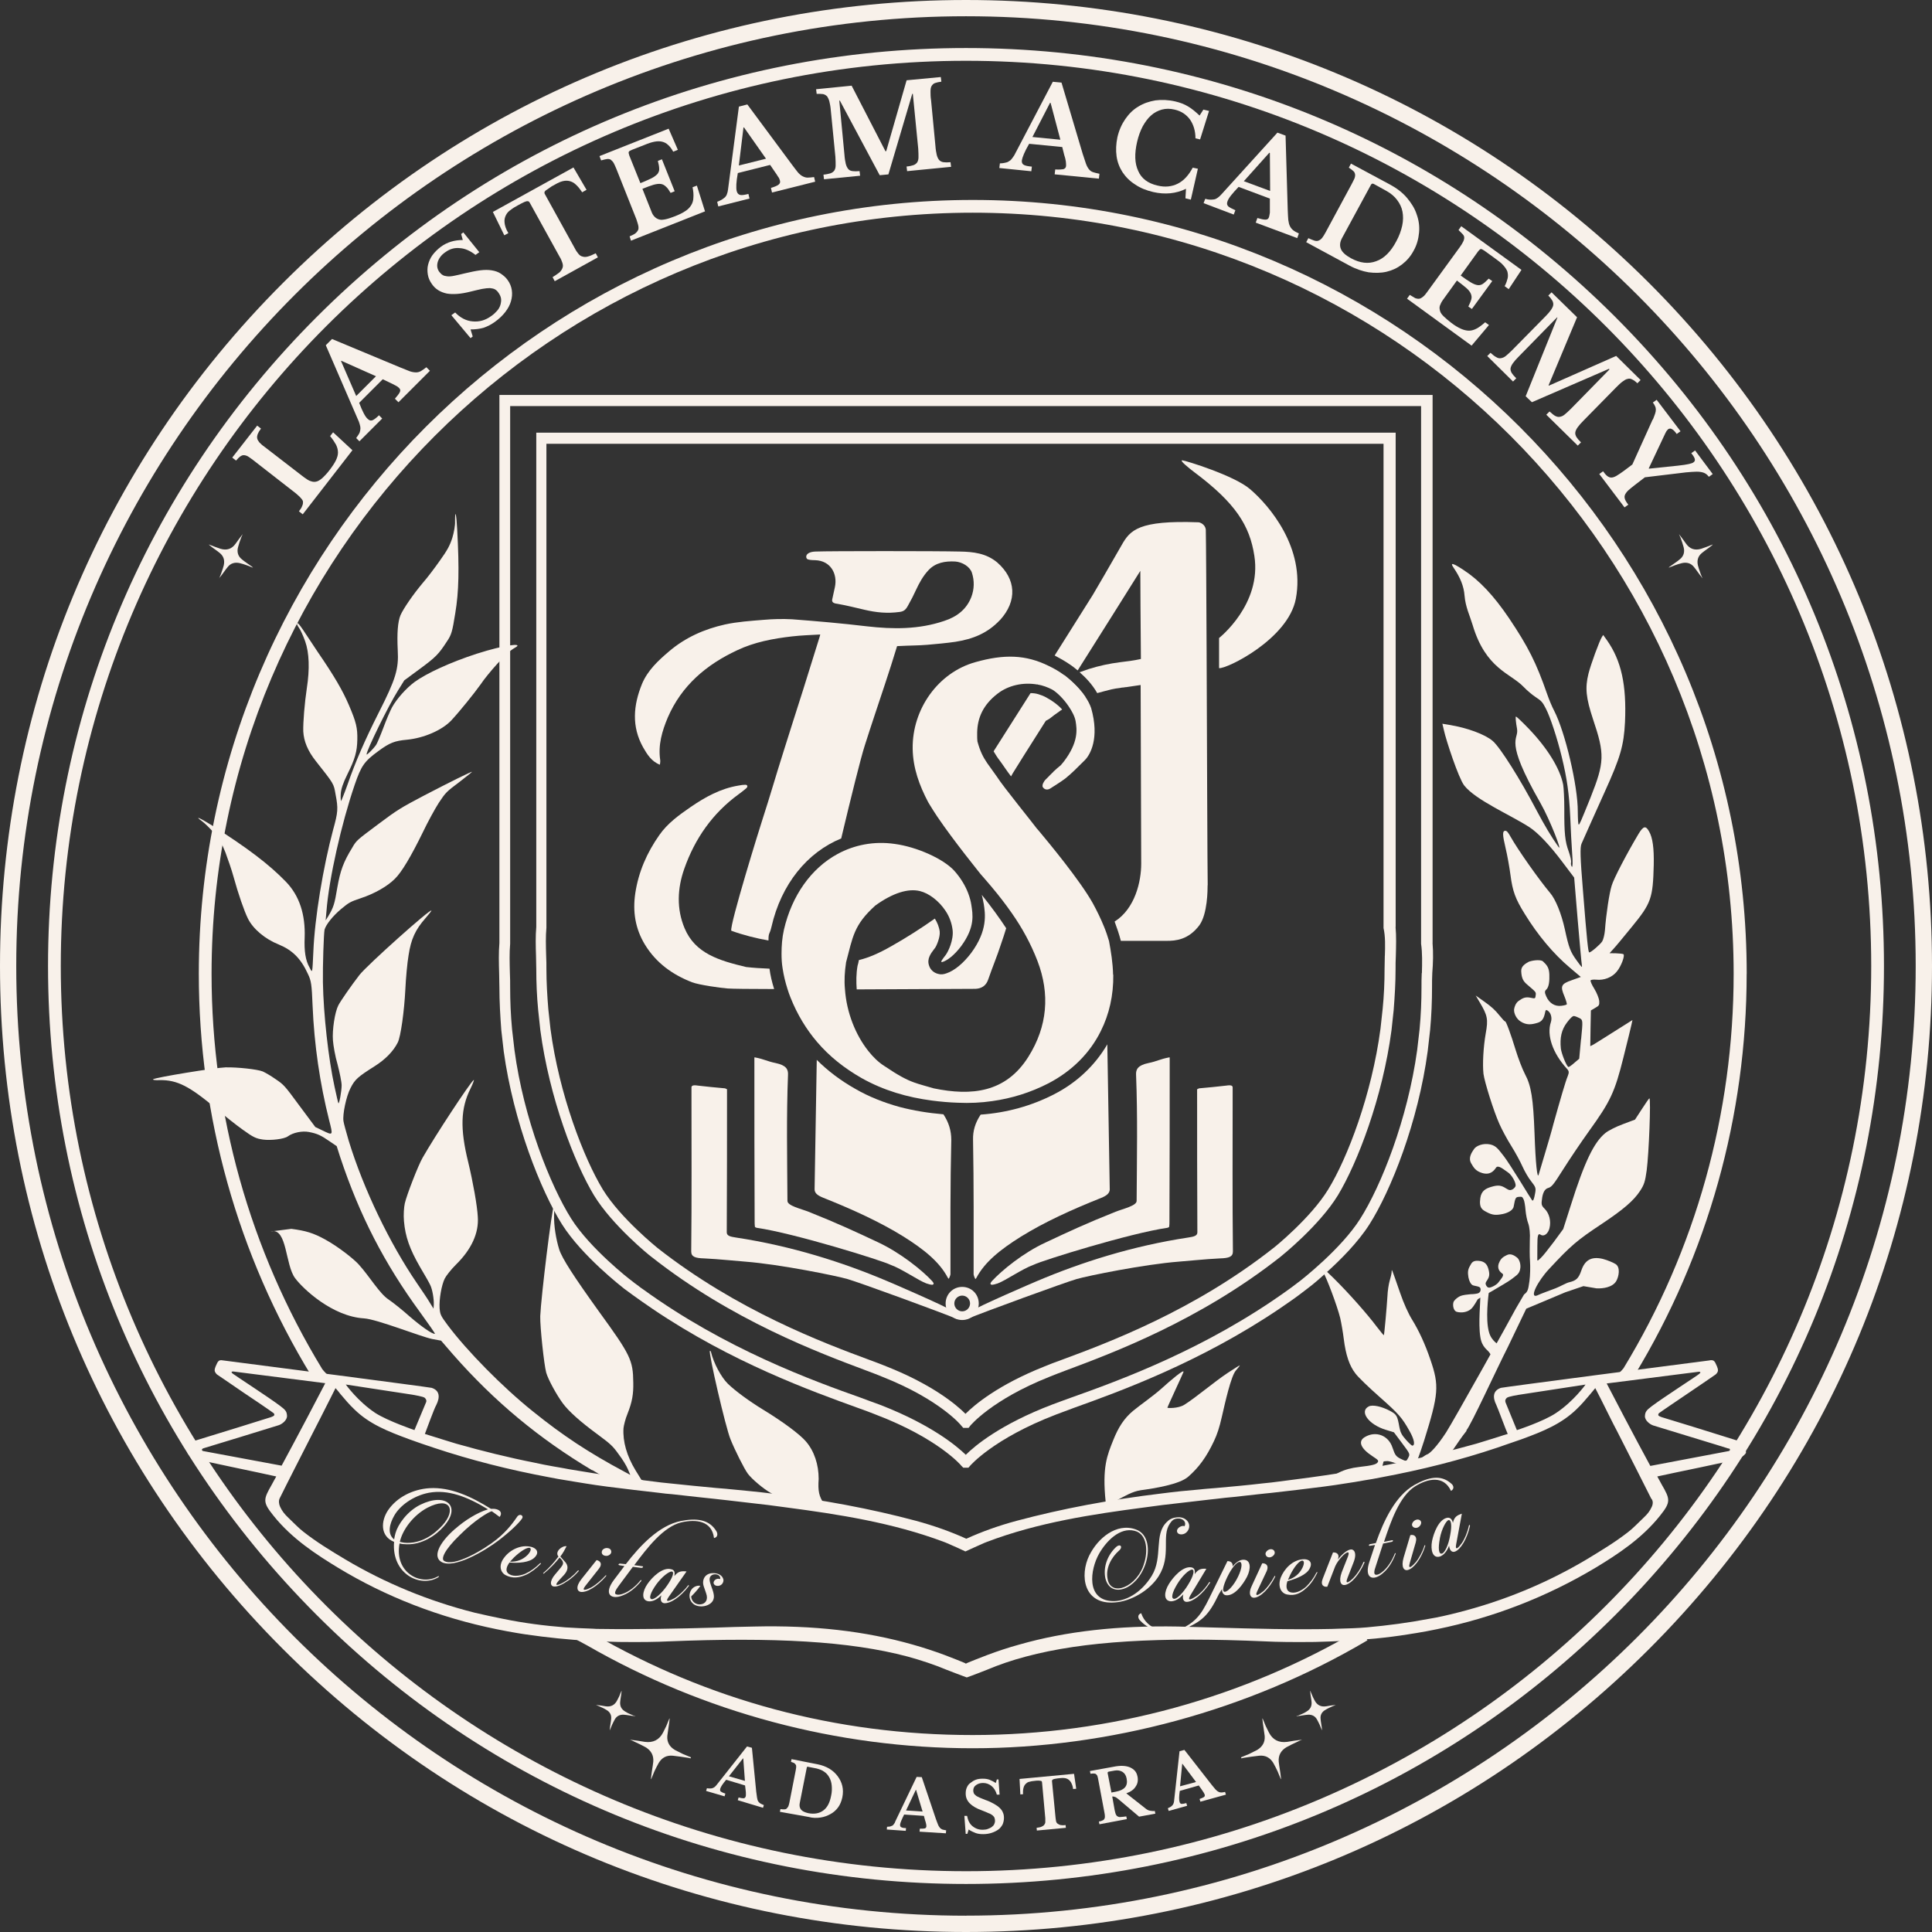 <?xml version="1.0" encoding="UTF-8"?>
<svg id="Capa_1" data-name="Capa 1" xmlns="http://www.w3.org/2000/svg" viewBox="0 0 375.68 375.68">
  <rect x="0" y="0" width="375.68" height="375.68" fill="#333333" stroke="none"/>
  <path d="m320.66,55.02C285.16,19.57,238,0,187.84,0S90.52,19.52,55.02,55.02C19.52,90.52,0,137.67,0,187.84s19.52,97.32,55.02,132.82c35.5,35.5,82.66,55.02,132.82,55.02s97.32-19.52,132.82-55.02,55.02-82.66,55.02-132.82c0-50.16-19.57-97.32-55.02-132.82Zm-132.82,317.49C85.98,372.51,3.16,289.64,3.16,187.84S86.03,3.16,187.84,3.16s184.67,82.87,184.67,184.67-82.82,184.67-184.67,184.67Z" style="fill: #f8f1ea; stroke-width: 0px;"/>
  <path d="m314.07,61.61c-33.71-33.71-78.54-52.27-126.23-52.27S95.32,27.9,61.61,61.61C27.9,95.32,9.34,140.15,9.34,187.84s18.57,92.52,52.27,126.23c33.71,33.71,78.54,52.27,126.23,52.27s92.52-18.57,126.23-52.27c33.71-33.71,52.27-78.54,52.27-126.23s-18.57-92.52-52.27-126.23Zm-126.23,302.25c-97.06,0-176.02-78.96-176.02-176.02S90.78,11.82,187.84,11.82s176.02,78.96,176.02,176.02-78.96,176.02-176.02,176.02Z" style="fill: #f8f1ea; stroke-width: 0px;"/>
  <path d="m278.57,183.35v-106.55H97.11v106.55c-.16,1.9-.11,3.96-.05,5.91,0,.9.05,1.85.05,2.74,0,2.74.16,5.54.37,8.33l.47,4.11c1.9,13.77,7.23,27.11,11.34,33.65,3.9,6.17,11.76,12.24,12.08,12.5,1.16.84,2.27,1.69,3.43,2.48h0c.69.47,1.37.95,2.06,1.42h0c15.4,10.44,31.02,16.04,39.88,19.25,1.37.47,2.58.95,3.53,1.32,12.18,4.64,16.67,9.92,16.67,9.97l.37.37h1l.32-.37c.05-.05,4.48-5.27,16.72-9.97.95-.37,2.16-.79,3.53-1.32,8.81-3.16,24.42-8.81,39.83-19.2h0c.69-.47,1.37-.95,2.06-1.42,1.16-.79,2.27-1.64,3.43-2.53.16-.11,1.48-1.11,3.22-2.69.21-.16.37-.37.58-.53,2.64-2.37,6.07-5.8,8.28-9.28,4.17-6.54,9.49-19.89,11.34-33.71l.47-4.11c.26-2.8.37-5.59.37-8.33,0-.9,0-1.79.05-2.74.16-1.9.21-3.96.05-5.86Zm-2.11,5.86c-.05.95-.05,1.9-.05,2.8,0,2.64-.11,5.38-.37,8.12l-.47,4.06c-1.85,13.45-7.02,26.43-11.08,32.81-3.69,5.86-11.5,11.92-11.55,11.97-.53.37-1,.79-1.53,1.16-.26.21-.53.37-.79.58h0c-16.14,11.66-33.13,17.78-42.46,21.1-1.42.53-2.64.95-3.59,1.32-9.97,3.8-14.98,7.97-16.77,9.76-1.79-1.74-6.8-5.91-16.77-9.76-1-.37-2.22-.79-3.59-1.32-9.34-3.32-26.32-9.44-42.46-21.15-.26-.16-.53-.37-.79-.58-.53-.37-1-.74-1.53-1.16-.11-.05-7.91-6.12-11.6-11.97-4.01-6.38-9.23-19.36-11.02-32.76l-.47-4.06c-.26-2.74-.37-5.49-.37-8.12,0-.9,0-1.85-.05-2.8-.05-1.95-.11-3.96.05-5.7v-104.55h177.13v104.55c.26,1.79.21,3.75.16,5.7Z" style="fill: #f8f1ea; stroke-width: 0px;"/>
  <path d="m271.39,180.24v-96.11H104.28v96.11c-.16,1.79-.11,3.75-.05,5.64,0,.9.05,1.74.05,2.58,0,2.58.11,5.27.37,7.97l.42,3.9c1.74,13.13,6.65,25.85,10.44,32.12,3.59,5.86,10.81,11.71,11.13,11.92,15.72,12.4,32.6,18.67,41.72,22.1,1.27.47,2.37.9,3.27,1.27,11.18,4.43,15.3,9.44,15.3,9.49l.37.42h1.05l.32-.42c.05-.05,4.11-5.01,15.35-9.49.9-.37,2-.79,3.27-1.27,9.07-3.38,26.01-9.71,41.72-22.1.32-.26,7.54-6.07,11.13-11.92,3.8-6.28,8.7-18.99,10.44-32.12l.42-3.9c.21-2.69.37-5.33.37-7.91,0-.84,0-1.74.05-2.58.05-1.95.11-3.9-.05-5.7Zm-2.11,5.59c0,.9-.05,1.79-.05,2.64,0,2.53-.11,5.12-.37,7.7l-.42,3.85c-1.69,12.82-6.44,25.21-10.18,31.28-3.38,5.54-10.55,11.34-10.66,11.39-15.46,12.18-32.18,18.41-41.14,21.73-1.32.47-2.43.9-3.32,1.27-9.07,3.59-13.66,7.49-15.4,9.23-1.74-1.74-6.33-5.64-15.4-9.23-.9-.37-2-.79-3.32-1.27-8.97-3.32-25.69-9.6-41.14-21.73-.05-.05-7.23-5.8-10.66-11.39-3.69-6.07-8.49-18.46-10.18-31.23l-.42-3.85c-.21-2.58-.37-5.22-.37-7.75,0-.84,0-1.74-.05-2.64-.05-1.85-.11-3.75.05-5.43v-94.1h162.78v94.16c.37,1.64.32,3.53.26,5.38Z" style="fill: #f8f1ea; stroke-width: 0px;"/>
  <g>
    <g>
      <g>
        <g>
          <path d="m146.69,205.72c0-.16.05-.11.11-.11,1.9.37,2.27.74,4.06,1.11,2,.42,2.43,1.21,2.37,2.27-.32,8.12-.16,15.98-.11,24.53,0,.95,2.64,1.53,4.11,2.11,5.7,2.27,9.18,3.9,13.56,5.96,4.38,2.06,8.6,5.49,10.44,7.49.21.26.53.58.11.74-.26.05-.9-.16-1.21-.26-1.58-.58-4.69-2.8-7.02-3.64h0c-1.69-.84-18.67-6.12-25.95-7.17-.16-.05-.26-.05-.37-.21-.05-.42-.05-.69-.05-1.11-.05-10.66-.05-21.15-.05-31.7Z" style="fill: #f8f1ea; stroke-width: 0px;"/>
          <path d="m185.1,254.88c.84.84,1.64,1.74.95,1.58-3.16-1.32-19.04-7.12-21.26-7.75-2.16-.63-13.08-2.85-19.83-3.38-.26,0-5.54-.53-7.97-.63-1.85-.05-2.58-.32-2.58-1.37.11-10.18.05-20.31.05-30.49v-1.27c-.05-.47.26-.63,1.27-.47,1.74.21,3.53.37,5.27.53h0c.16.05.26.16.42.21h-.05c0,9.28,0,18.51-.05,27.8,0,.69.74.84,1.79,1,10.81,1.64,20.73,4.8,29.33,8.44.16.05,11.92,5.12,12.66,5.8Z" style="fill: #f8f1ea; stroke-width: 0px;"/>
          <path d="m184.83,247.76c-.05.32-.32.95-.37.9-.05-.05-.16-.21-.16-.21-1.64-3.11-4.69-5.54-8.65-8.02-4.59-2.85-9.92-5.27-15.61-7.54-1.16-.47-1.69-.95-1.64-1.74.16-8.33.26-16.72.42-25.06,2.16,2.16,4.69,4.06,7.49,5.64,2.64,1.53,5.59,2.69,8.65,3.53,2.64.69,5.43,1.16,8.49,1.42,1.05,1.58,1.53,3.22,1.53,4.96-.21,8.7-.16,17.41-.16,26.11Z" style="fill: #f8f1ea; stroke-width: 0px;"/>
        </g>
        <g>
          <path d="m227.45,205.72c0-.16-.05-.11-.11-.11-1.9.37-2.27.74-4.06,1.11-2,.42-2.43,1.21-2.37,2.27.32,8.12.16,15.98.11,24.53,0,.95-2.64,1.53-4.11,2.11-5.7,2.27-9.18,3.9-13.56,5.96-4.38,2-8.6,5.49-10.44,7.49-.21.26-.53.58-.11.74.26.05.9-.16,1.21-.26,1.58-.58,4.69-2.8,7.02-3.64h0c1.69-.84,18.67-6.12,25.95-7.17.16-.05.26-.05.37-.21.05-.42.05-.69.05-1.11.05-10.66.05-21.15.05-31.7Z" style="fill: #f8f1ea; stroke-width: 0px;"/>
          <path d="m189.05,254.88c-.84.84-1.64,1.74-.95,1.58,3.16-1.32,19.04-7.12,21.26-7.75,2.16-.63,13.08-2.85,19.83-3.38.26,0,5.54-.53,7.97-.63,1.85-.05,2.58-.32,2.58-1.37-.11-10.18-.05-20.31-.05-30.49v-1.27c.05-.47-.26-.63-1.27-.47-1.74.21-3.53.37-5.27.53h0c-.16.05-.26.16-.42.21h.05c0,9.28,0,18.51.05,27.8,0,.69-.74.84-1.79,1-10.81,1.64-20.73,4.8-29.33,8.44-.16.05-11.92,5.12-12.66,5.8Z" style="fill: #f8f1ea; stroke-width: 0px;"/>
          <path d="m215.8,231.2c0,.79-.53,1.27-1.69,1.74-5.7,2.27-11.02,4.69-15.61,7.54-3.96,2.48-7.02,4.91-8.65,8.02,0,0-.11.16-.16.21-.05.05-.32-.58-.37-.9,0-8.7.05-17.46-.11-26.16-.05-1.74.42-3.32,1.48-4.91h0c5.12-.37,9.86-1.69,14.29-3.96,4.43-2.27,7.97-5.64,10.34-9.71.16,9.34.32,18.73.47,28.12Z" style="fill: #f8f1ea; stroke-width: 0px;"/>
        </g>
        <path d="m187.1,256.68c-1.79,0-3.22-1.42-3.22-3.22s1.42-3.22,3.22-3.22,3.22,1.42,3.22,3.22c0,1.79-1.42,3.22-3.22,3.22Zm0-4.75c-.84,0-1.53.69-1.53,1.53s.69,1.53,1.53,1.53,1.53-.69,1.53-1.53-.69-1.53-1.53-1.53Z" style="fill: #f8f1ea; stroke-width: 0px;"/>
      </g>
      <g>
        <g>
          <g>
            <path d="m194.43,120.58c-2.43,2.58-5.27,3.69-8.65,4.22-1.79.26-3.64.42-5.43.58-1.95.16-3.01.11-5.91.26-.9,2.9-1.42,4.59-2.32,7.28-1.32,4.01-2.69,8.02-3.96,12.03-.79,2.43-2.69,10.13-4.59,18.09-6.59,2.69-11.66,8.86-13.56,17.2-.37,1.58-.58,1-.58,2.64-2.37-.42-4.91-1.05-7.23-1.9-.37-1.05,5.7-20.57,6.01-21.47,1.69-5.22,2.53-8.28,4.17-13.45,1.27-4.01,2.53-8.02,3.8-11.97,1.05-3.32,2.06-6.65,3.11-9.97.05-.16.11-.32.21-.74-1.9.11-3.69.16-5.49.37-3.69.42-7.33,1.11-10.66,2.69-6.01,2.8-10.81,6.86-13.5,13.08-1.11,2.64-1.9,5.33-1.48,8.23.05.26,0,.53-.05.95-1.64-.63-2.48-2-3.27-3.38-2.27-4.06-1.9-8.18-.21-12.34,1.11-2.64,3.16-4.54,5.27-6.33,3.16-2.69,6.86-4.33,10.87-5.22,2.43-.53,4.96-.69,7.49-.9,1.85-.16,3.69-.21,5.54-.11,4.85.37,9.71.79,14.56,1.37,5.06.58,10.08.63,15.03-1.05,2.43-.79,4.33-2.22,5.27-4.64.58-1.53.63-3.16.11-4.75-.42-1.21-1.9-2.06-3.22-2.16-1.95-.11-3.85.21-5.22,1.69-1.05,1.11-1.79,2.48-2.43,3.85-.74,1.58-.63,1.32-1.48,2.9-.47.9-.84,1.27-1.74,1.37-2.37.32-4.48.11-6.75-.42-1.85-.42-3.43-.84-5.27-1.16-.32-.05-1.21-.11-1.05-.84.11-.53.16-.79.53-2.43.53-2.53-.79-5.12-3.85-5.22-.58,0-1.37-.05-1.58-.26-.37-.42-.16-1.37,1.69-1.42,2.69-.11,23.68-.11,28.01,0,2.64.05,5.12.32,7.28,2.11,3.69,3.22,3.96,7.49.53,11.24Z" style="fill: #f8f1ea; stroke-width: 0px;"/>
            <path d="m150.54,192.32c-4.8,0-8.28-.05-9.07-.11-1.42-.11-5.54-.69-6.91-1.21-3.8-1.48-6.96-3.75-9.13-7.28-1.9-3.11-2.43-6.44-1.9-10.02.63-4.17,2.27-7.91,4.69-11.34,1.58-2.27,3.85-3.9,6.07-5.43,2.85-1.95,5.8-3.59,9.28-4.17.53-.11,1-.16,1.37-.16.42,0,.53.37.16.69-.37.32-.9.74-1.48,1.16-5.06,3.69-8.49,8.6-10.55,14.45-1.37,3.85-1.53,7.86.05,11.6,2.06,4.91,6.7,6.28,11.97,7.54,1.42.16,3.01.26,4.54.32.16,1.27.47,2.58.9,3.96Z" style="fill: #f8f1ea; stroke-width: 0px;"/>
            <path d="m195.65,180.51c-.32,1-.63,2.06-1,3.06-.74,2.32-1.69,4.54-2.48,6.86-.42,1.27-1.32,1.79-2.48,1.85-1.32,0-12.03.05-23.1.11-.11-1.48-.11-3.06.16-4.59.11-.37.21-.74.26-1.11,1.9-.47,3.8-1.27,6.38-2.74,2.9-1.64,5.7-3.43,8.39-5.33.47.74.84,1.64.95,2.53.11,1.11-.63,2.8-.9,3.16l-.16.21c-.69.9-1.48,1.95-1,3.27.26.79.9,1.37,1.74,1.58.53.16,1.05.11,1.64-.11,1.58-.53,3.32-2,4.8-3.96,3.27-4.43,2.74-7.65,2.43-9.6l-.05-.21c-.05-.37-.16-.84-.32-1.48,1.9,2.37,3.43,4.48,4.75,6.49Z" style="fill: #f8f1ea; stroke-width: 0px;"/>
          </g>
          <path d="m203.45,135.62c-.47-.26-1-.47-1.53-.63-.53-.16-1-.21-1.53-.21h0c-2.74,4.33-5.33,8.39-7.17,11.29h0c.37.63.74,1.21,1.27,1.9.32.42.63.9,1,1.42.26.37.63.9,1.11,1.53.11-.21.21-.37.32-.58.32-.53,2.95-4.75,6.44-10.23.26-.11.47-.26.74-.42.47-.37,1.21-.95,2-1.48.16-.11.26-.21.42-.26-.63-.74-1.79-1.64-3.06-2.32Zm3.43-4.33c.47.37,2.64,2.11,4.06,4.27,0,0,.05,0,.11-.05-1.42-2.16-3.64-3.85-4.17-4.22Zm-3.43,4.33c-.47-.26-1-.47-1.53-.63-.53-.16-1-.21-1.53-.21h0c-2.74,4.33-5.33,8.39-7.17,11.29h0c.37.63.74,1.21,1.27,1.9.32.42.63.9,1,1.42.26.37.63.9,1.11,1.53.11-.21.21-.37.32-.58.32-.53,2.95-4.75,6.44-10.23.26-.11.47-.26.74-.42.47-.37,1.21-.95,2-1.48.16-.11.26-.21.42-.26-.63-.74-1.79-1.64-3.06-2.32Zm0,0c-.47-.26-1-.47-1.53-.63-.53-.16-1-.21-1.53-.21h0c-2.74,4.33-5.33,8.39-7.17,11.29h0c.37.63.74,1.21,1.27,1.9.32.42.63.9,1,1.42.26.37.63.9,1.11,1.53.11-.21.21-.37.32-.58.32-.53,2.95-4.75,6.44-10.23.26-.11.47-.26.74-.42.47-.37,1.21-.95,2-1.48.16-.11.26-.21.42-.26-.63-.74-1.79-1.64-3.06-2.32Zm0,0c-.47-.26-1-.47-1.53-.63-.53-.16-1-.21-1.53-.21h0c-2.74,4.33-5.33,8.39-7.17,11.29h0c.37.63.74,1.21,1.27,1.9.32.42.63.9,1,1.42.26.37.63.9,1.11,1.53.11-.21.21-.37.32-.58.32-.53,2.95-4.75,6.44-10.23.26-.11.47-.26.74-.42.47-.37,1.21-.95,2-1.48.16-.11.26-.21.42-.26-.63-.74-1.79-1.64-3.06-2.32Zm0,0c-.47-.26-1-.47-1.53-.63-.53-.16-1-.21-1.53-.21h0c-2.74,4.33-5.33,8.39-7.17,11.29h0c.37.63.74,1.21,1.27,1.9.32.42.63.9,1,1.42.26.37.63.9,1.11,1.53.11-.21.21-.37.32-.58.32-.53,2.95-4.75,6.44-10.23.26-.11.47-.26.74-.42.47-.37,1.21-.95,2-1.48.16-.11.26-.21.42-.26-.63-.74-1.79-1.64-3.06-2.32Zm0,0c-.47-.26-1-.47-1.53-.63-.53-.16-1-.21-1.53-.21h0c-2.74,4.33-5.33,8.39-7.17,11.29h0c.37.63.74,1.21,1.27,1.9.32.42.63.9,1,1.42.26.37.63.9,1.11,1.53.11-.21.21-.37.32-.58.32-.53,2.95-4.75,6.44-10.23.26-.11.47-.26.74-.42.47-.37,1.21-.95,2-1.48.16-.11.26-.21.42-.26-.63-.74-1.79-1.64-3.06-2.32Zm31.39,36.5c-.05-.9-.16-32.33-.21-44.41v-.26c-.05-11.5-.11-22.37-.16-24.42,0,0,0-.58-.53-1.05-.58-.47-.95-.42-.95-.42-11.6-.42-13.24,1.53-14.88,4.43-1.64,2.9-5.43,9.39-5.59,9.65-1.48,2.37-4.27,6.8-7.44,11.82,1,.53,2.06,1.11,3.11,1.85.16.11.69.47,1.37,1.05,4.91-7.75,9.86-15.67,12.18-19.36,0,3.16.05,9.65.11,17.14-1.42.32-2.74.47-4.06.63-2.06.26-4.06.69-6.07,1.32-.58.21-1.21.42-1.79.63,1.11.95,2.48,2.37,3.43,4.06.05,0,.11-.05.16-.05.9-.26,1.79-.47,2.64-.69.53-.11,1.05-.21,1.58-.26.26-.05.53-.11.79-.11.11,0,.16,0,.21-.05h.21c.95-.16,1.9-.26,2.85-.42.05,15.19.11,32.33.11,34.76,0,3.38-1.16,8.7-5.17,11.24.47,1.27.9,2.53,1.21,3.75h8.91c1.69,0,4.22-.16,6.38-3.06,1.58-2.22,1.58-6.91,1.58-7.75Zm-32.92-37.08c-.53-.16-1-.21-1.53-.21h0c-2.74,4.33-5.33,8.39-7.17,11.29h0c.37.63.74,1.21,1.27,1.9.32.42.63.9,1,1.42.26.37.63.9,1.11,1.53.11-.21.21-.37.32-.58.32-.53,2.95-4.75,6.44-10.23.26-.11.47-.26.74-.42.47-.37,1.21-.95,2-1.48.16-.11.26-.21.42-.26-.69-.69-1.85-1.58-3.06-2.27-.47-.37-1-.58-1.53-.69Zm1.53.58c-.47-.26-1-.47-1.53-.63-.53-.16-1-.21-1.53-.21h0c-2.74,4.33-5.33,8.39-7.17,11.29h0c.37.63.74,1.21,1.27,1.9.32.42.63.9,1,1.42.26.37.63.9,1.11,1.53.11-.21.21-.37.32-.58.32-.53,2.95-4.75,6.44-10.23.26-.11.47-.26.74-.42.47-.37,1.21-.95,2-1.48.16-.11.26-.21.42-.26-.63-.74-1.79-1.64-3.06-2.32Zm0,0c-.47-.26-1-.47-1.53-.63-.53-.16-1-.21-1.53-.21h0c-2.74,4.33-5.33,8.39-7.17,11.29h0c.37.63.74,1.21,1.27,1.9.32.42.63.9,1,1.42.26.37.63.9,1.11,1.53.11-.21.21-.37.32-.58.32-.53,2.95-4.75,6.44-10.23.26-.11.47-.26.74-.42.47-.37,1.21-.95,2-1.48.16-.11.26-.21.42-.26-.63-.74-1.79-1.64-3.06-2.32Zm0,0c-.47-.26-1-.47-1.53-.63-.53-.16-1-.21-1.53-.21h0c-2.74,4.33-5.33,8.39-7.17,11.29h0c.37.63.74,1.21,1.27,1.9.32.42.63.9,1,1.42.26.37.63.9,1.11,1.53.11-.21.21-.37.32-.58.32-.53,2.95-4.75,6.44-10.23.26-.11.47-.26.74-.42.47-.37,1.21-.95,2-1.48.16-.11.26-.21.42-.26-.63-.74-1.79-1.64-3.06-2.32Zm0,0c-.47-.26-1-.47-1.53-.63-.53-.16-1-.21-1.53-.21h0c-2.74,4.33-5.33,8.39-7.17,11.29h0c.37.63.74,1.21,1.27,1.9.32.42.63.9,1,1.42.26.37.63.9,1.11,1.53.11-.21.21-.37.32-.58.32-.53,2.95-4.75,6.44-10.23.26-.11.47-.26.74-.42.47-.37,1.21-.95,2-1.48.16-.11.26-.21.42-.26-.63-.74-1.79-1.64-3.06-2.32Zm0,0c-.47-.26-1-.47-1.53-.63-.53-.16-1-.21-1.53-.21h0c-2.74,4.33-5.33,8.39-7.17,11.29h0c.37.63.74,1.21,1.27,1.9.32.42.63.9,1,1.42.26.37.63.9,1.11,1.53.11-.21.21-.37.32-.58.32-.53,2.95-4.75,6.44-10.23.26-.11.47-.26.74-.42.47-.37,1.21-.95,2-1.48.16-.11.26-.21.42-.26-.63-.74-1.79-1.64-3.06-2.32Zm0,0c-.47-.26-1-.47-1.53-.63-.53-.16-1-.21-1.53-.21h0c-2.74,4.33-5.33,8.39-7.17,11.29h0c.37.63.74,1.21,1.27,1.9.32.42.63.9,1,1.42.26.37.63.9,1.11,1.53.11-.21.21-.37.32-.58.32-.53,2.95-4.75,6.44-10.23.26-.11.47-.26.74-.42.47-.37,1.21-.95,2-1.48.16-.11.26-.21.42-.26-.63-.74-1.79-1.64-3.06-2.32Z" style="fill: #f8f1ea; stroke-width: 0px;"/>
          <path d="m229.93,89.51c-.69-.05,1.21,1.48,2.32,2.32,7.97,5.96,10.76,10.34,11.66,16.25,1.48,9.44-6.86,15.98-6.86,15.98v5.86c1.42.21,13.45-5.64,14.93-13.5,1.85-9.86-5.12-18.09-8.91-21.31-3.06-2.64-12.5-5.54-13.13-5.59Z" style="fill: #f8f1ea; stroke-width: 0px;"/>
        </g>
        <g>
          <path d="m201.5,133.03h0c.05-.11.11-.21.21-.26-.11.11-.16.16-.21.26Z" style="fill: #f8f1ea; stroke-width: 0px;"/>
          <path d="m201.66,132.77c-.05.11-.11.21-.16.26h0c.05-.11.11-.16.16-.26Z" style="fill: #f8f1ea; stroke-width: 0px;"/>
        </g>
      </g>
    </g>
    <path d="m216.48,189.53c.05,4.01-.79,7.7-2.43,10.97-2.11,4.27-5.59,7.75-10.13,10.13-3.59,1.85-7.23,2.95-10.97,3.48-2.16.32-4.43.42-6.65.32-1.69-.05-3.43-.21-5.06-.42-4.8-.63-9.39-1.95-13.71-4.38-3.32-1.9-6.22-4.17-8.65-7.02-2.11-2.48-3.85-5.33-5.17-8.65-.21-.53-.42-1.11-.58-1.64-.42-1.32-.74-2.64-.95-4.01-.16-.95-.21-1.9-.21-2.85,0-1.53.11-3.11.47-4.69,1.53-6.59,5.27-11.92,10.44-14.72,3.22-1.74,7.02-2.53,11.08-1.95,4.33.58,9.49,2.9,11.6,5.22,1.27,1.42,2.16,2.95,2.69,4.33.32.84.53,1.64.63,2.32.26,1.79.79,4.22-1.95,7.97-1.42,1.9-2.8,2.85-3.64,3.11-.63.21.05-.63.58-1.32s1.58-2.95,1.37-4.85c-.16-1.37-.63-2.64-1.37-3.75-1.32-2-3.27-3.43-4.96-3.85-2.32-.58-5.33.37-8.7,2.8-4.22,3.8-4.38,6.12-5.7,11.08v.05c-.26,1.69-.37,3.43-.21,5.12.32,4.64,2.11,8.97,4.54,12.03.95,1.21,2,2.22,3.16,2.95,2.74,1.85,4.27,2.64,5.7,3.16,1.16.42,2.27.69,3.85,1.16,7.38,1.53,14.03.84,18.41-6.12,3.75-5.96,4.22-12.24,1.79-18.62-1.32-3.43-3.01-6.49-5.01-9.34-1.21-1.74-2.48-3.38-3.85-5.01-.47-.58-1-1.16-1.53-1.79-.21-.26-.47-.53-.69-.79-.11-.16-5.22-6.44-8.39-11.13-.58-.84-1.05-1.64-1.48-2.32-.11-.21-.21-.37-.32-.53-1.69-3.22-2.95-6.59-3.01-10.39-.11-7.7,4.96-14.82,12.18-16.83,5.59-1.58,9.81-1.48,14.29.74,1,.47,2,1.05,3.01,1.79,0,0,.05,0,.11.05.47.37,2.64,2.11,4.06,4.27.42.63.79,1.32,1.05,2.06,1.69,5.91-.21,9.13-1.21,10.13-1.58,1.58-2.64,2.64-3.75,3.53-.05.05-.16.11-.21.16-.79.58-1.64,1.11-2.8,1.85-.16.11-.9.47-1.42-.26-.26-.47.32-1.27.47-1.42.26-.26.47-.47.74-.74.11-.16.26-.26.42-.42.05-.05.11-.16.21-.21.05-.05.16-.16.21-.21.05-.11.16-.16.21-.21.32-.32.69-.63,1.21-1.05.21-.21.37-.47.58-.69,2.95-3.85,2.58-6.33,2.32-7.91-.16-.9-.69-1.9-1.37-2.9-1-1.48-2.32-2.74-3.16-3.22-.9-.47-1.9-.84-2.9-1,.05-.11.11-.21.16-.26-.05.11-.11.21-.21.26-2.74-.47-5.59.16-7.7,1.79-2.8,2.16-3.9,4.69-3.96,7.54v.58c0,.37,0,.74.05,1.16.53,1.95,1.11,3.06,1.9,4.22.53.74,1.05,1.48,1.74,2.43.42.63,1.05,1.53,1.79,2.48,1.58,2.06,3.59,4.59,4.8,6.12.63.79,1.05,1.32,1.11,1.42,0,.05.21.26.58.69,1.9,2.27,8.02,9.65,10.5,14.08.84,1.53,1.58,3.06,2.22,4.64.37.9.69,1.85.95,2.74.37,2,.74,4.22.79,6.54Z" style="fill: #f8f1ea; stroke-width: 0px;"/>
  </g>
  <path d="m115.15,285.9c-10.34-6.17-19.04-13.4-27.01-22.47l-2.37-2.74-1.74-.32c-2.27-.47-10.71-3.85-13.24-4.01-6.17-.37-11.87-5.75-13.4-7.81-1.95-2.58-1.53-9.76-4.64-9.13-.84.16,3.8-.47,3.9-.47,2.8.37,4.27.79,6.65,2.11,2.58,1.42,5.54,3.8,6.44,4.8,2.11,2.32,4.06,5.7,5.86,6.86.79.53,2.64,2,4.06,3.27,2.32,2,4.38,3.43,4.91,3.38.11,0-1.21-1.9-2.9-4.22-6.91-9.44-11.76-18.83-15.51-30.12l-.69-2.16-1.32-.9c-1.74-1.21-2.43-1.53-4.06-1.85-1.32-.26-3.11.11-4.11.84-.69.53-3.32.84-4.85.63-1.37-.21-1.85-.42-3.9-1.9-1.27-.9-3.53-2.69-5.01-3.96-5.38-4.54-7.75-5.75-11.18-5.7-.84.05-1.42-.05-1.27-.16.47-.37,12.18-2.27,14.08-2.32,2.32-.05,6.17.37,7.23.79.47.21,1.58.84,2.48,1.48,1.64,1.11,1.74,1.21,4.69,5.22l3.06,4.11,1.32.63c2.16,1.05,2.16,1.11,1.37-1.95-1.79-7.12-2.9-14.61-3.22-22.31-.16-4.06-.26-4.8-.9-6.12-1.37-3.01-3.01-4.64-5.7-5.75-2.64-1.05-4.96-3.01-5.96-5.01-.74-1.48-1.9-4.85-2.8-8.12-.37-1.37-1.11-3.48-1.58-4.75-.79-1.95-1.11-2.53-2.22-3.8-.74-.84-1.74-1.85-2.32-2.27-1.53-1.11-.58-.74,1.64.63,7.17,4.54,11.39,7.75,14.66,11.13,2.64,2.74,3.8,6.38,3.64,10.87-.11,2.58.16,4.43.95,5.8.58,1.11.53,1.32.74-3.06.26-6.54,1.9-16.46,3.85-23.74.95-3.43,1-4.11.47-6.86-.37-2.11-.26-1.95-3.85-6.49-1.58-2-2.32-3.85-2.43-5.75-.05-1.79.26-5.54.69-8.39.58-3.75.47-6.91-.32-9.13-.37-1.05-.9-2.22-1.21-2.64-.32-.42-.47-.84-.37-.9.16-.11.53.37,1.21,1.37.53.84,1.85,2.74,2.8,4.22,3.22,4.69,4.85,7.49,6.07,10.34,1.42,3.32,1.69,4.43,1.64,6.75-.05,2.27-.42,3.69-1.95,6.75-.84,1.69-1.21,2.85-1.27,3.75-.05.69,0,1.32.05,1.42.05,0,.63-1.42,1.27-3.22,1.53-4.43,3.43-8.76,6.01-13.87,3.38-6.65,3.96-8.6,3.75-12.24-.16-3.32,0-5.49.53-6.8.58-1.32,2.43-4.01,4.33-6.28.84-.95,2.32-2.9,3.32-4.33,1.48-2.06,1.95-2.95,2.43-4.43.32-1.05.58-2.48.53-3.22,0-2.53.26-1.48.42,1.58.42,7.75.32,12.13-.37,16.25-.58,3.64-.74,4.22-1.64,5.54-1.58,2.43-2.11,3.01-5.27,5.33l-3.01,2.22-1.21,1.95c-1.9,3.01-6.17,11.76-6.12,12.45,0,.21,1.21-.95,1.85-1.85.16-.21.79-1.69,1.37-3.22.58-1.58,1.37-3.43,1.74-4.11.95-1.69,2.74-3.69,4.38-4.91,2.32-1.69,7.02-3.85,12.08-5.49,5.59-1.79,9.02-2.11,7.6-1.27-1.27.74-1.9,1.37-3.64,3.27-1.16,1.27-2.58,3.01-3.16,3.9-1.27,1.79-4.17,5.38-5.75,7.07-1.79,1.9-5.33,3.43-8.6,3.75-2.37.21-3.38.58-5.59,2.22-2.74,2-3.32,2.85-4.59,6.54-2.58,7.54-5.01,18.3-5.49,24.58l-.16,1.79.53-.84c1-1.69,1.21-2.32,1.74-5.54.58-3.32,1.21-5.01,2.9-7.75.84-1.48,1-1.53,5.01-4.54,3.8-2.85,4.43-3.22,9.02-5.64,4.96-2.58,9.02-4.59,9.28-4.59,0,.05-1.11.95-2.48,2-2.53,1.9-2.64,2-4.01,4.06-.74,1.16-2.16,3.75-3.11,5.75-2.27,4.64-4.11,7.75-5.43,9.02-1.48,1.48-4.01,2.9-6.59,3.75-2.06.69-2.32.84-3.85,2.11-1.69,1.42-2.95,3.06-3.22,4.01-.16.79-.37,7.07-.32,10.23.11,6.22,1.05,14.77,2.27,20.36.37,1.69.69,3.11.74,3.16.16.26.63-2.37.63-3.48,0-.63-.37-2.43-.79-4.06-.47-1.58-.84-3.75-.9-4.69-.16-2,.37-5.49,1.05-6.8.47-.9,2.48-3.8,4.11-5.91,1.48-1.9,14.03-13.13,13.98-12.5,0,.11-.53.74-1.16,1.48-1.95,2.22-2.8,4.06-3.27,7.17-.26,1.53-.53,4.48-.63,6.65-.21,4.22-.9,9.23-1.48,10.34-.84,1.69-2.43,3.32-4.54,4.64-3.16,2-3.8,2.53-4.64,4.22-.84,1.58-1.58,5.17-1.37,6.44.05.42.53,2.11,1,3.75,2.9,9.49,8.02,20.04,13.24,27.69,1.05,1.53,2.22,3.27,2.58,3.9l.69,1.11.05-.79c.05-1-.26-2.95-.69-3.8-.16-.37-1.05-1.95-2-3.53-2-3.48-2.85-5.86-3.11-8.91-.11-1.21,0-2.69.16-3.43.37-1.64,2.64-7.49,3.48-8.91,2.37-4.17,9.23-14.61,9.92-15.09.16-.16-.11.63-.63,1.69-1.9,3.8-2.06,7.75-.42,14.35.9,3.75,1.74,8.39,1.85,10.6.21,3.11-1.21,6.28-4.27,9.28-.95.95-1.9,2.16-2.16,2.69-.63,1.27-1.11,4.06-1,5.75.11,1.21.16,1.42,1.58,3.32,3.75,5.01,10.66,12.03,16.51,16.72,5.8,4.69,10.92,8.07,17.83,11.76l1.16.63-.47-1.11c-.26-.63-1.05-1.95-1.79-2.9-1.16-1.64-1.58-2-4.22-3.96-3.16-2.32-5.49-4.38-6.65-5.96-1.21-1.64-2.85-4.64-3.22-5.96-.42-1.53-1.21-8.91-1.16-10.97.16-3.8,2.27-21.05,2.64-21.36.05-.05.11.74.05,1.79-.05,1.9.37,4.59,1,6.59.58,1.79,2.85,5.27,7.7,12.03,6.17,8.49,6.65,9.49,6.7,13.82.05,2.27-.21,3.8-1.11,6.07-.42,1-.74,2.32-.79,2.85-.16,2.58.63,5.38,2.37,8.23l1.11,1.79,2.32,1.11c.58.26,1.16.53,1.74.79-2.32-.26-4.64-.53-6.91-.84-.69-.11-1.32-.16-2-.26h.05c.11-.05-.21-.32-.74-.58-.53-.05-2.32-1.11-4.01-2.11Z" style="fill: #f8f1ea; stroke-width: 0px;"/>
  <path d="m160.25,292.44c-1.37-.21-2.69-.37-4.01-.58-1.42-.16-2.85-.37-4.27-.53-.74-.32-1.37-.58-2.06-1-1.42-.79-3.69-2.69-4.48-3.75-.69-.9-2.58-4.69-3.38-6.7-.95-2.27-4.33-16.93-4.01-17.2.05-.05.16.05.21.21.53,2.22,2,4.91,3.27,6.17,1.53,1.48,4.22,3.43,6.8,5.01,3.9,2.37,7.23,4.85,8.39,6.22,1.64,1.9,2.48,4.54,2.48,7.28-.16,2.37.05,3.38,1.05,4.85Z" style="fill: #f8f1ea; stroke-width: 0px;"/>
  <path d="m285.12,278.17c.99-1.2,5.7-11.53,8.12-16.31l3.54-7.38,7.59-3.19,3.53-1.2,2.54.43c1.25.07,3.14-.19,3.85-1.43.5-.87.83-2.66-.12-3.28-.41-.27-1.53-.76-2.52-1.02-2.26-.53-3.49.29-4.15,2.24-.53,1.55-1,1.99-2.38,2.31-.6.14-1.64.78-2.64,1.17-1.01.4-2.75.99-3.62,1.41-1.56.53.2-2.86,2.33-5.13,4.31-4.64,5.44-5.59,10.29-8.81,4.19-2.79,6.2-4.52,7.43-6.4.8-1.22.99-1.83,1.29-4,.43-3.31.84-13.82.53-14.02-.07,0-.7.92-1.44,2.06l-1.36,2.09-2.34.88c-1.3.47-2.81,1.24-3.39,1.7-2.25,1.79-4.11,5.69-6.77,14.13l-1.46,4.57-1.84,2.51c-1.03,1.37-2.16,2.8-2.55,3.14-.64.61-.68.62-.65.06,0-.33.02-1.43.01-2.47,0-2.06.13-2.48.67-2.12.62.4,1.43-.22,1.69-1.3.34-1.36-.04-2.85-.92-3.74-.7-.7-.7-.85-.49-2.27q.27-1.5,1.08-1.77c.76-.22,1.03-.54,3.02-3.69,1.2-1.9,3.44-5.23,4.99-7.39,4.19-5.81,5.01-7.57,6.7-14.34.78-3.07,1.47-5.96,1.57-6.41l.18-.85-3.46,2.18c-1.88,1.21-3.75,2.35-4.08,2.56l-.66.34.05-3.47.07-3.48.83-.49c.81-.45.83-.56.79-1.38-.06-.49-.46-1.53-.95-2.33-.48-.76-.81-1.51-.72-1.65.07-.12.56-.18,1.1-.13,1.49.16,3.06-.44,3.97-1.56.85-1,1.66-3.16,1.3-3.4-.12-.08-.79-.15-1.45-.17l-1.24-.02.75-.83c.42-.44,2.02-2.38,3.56-4.27,3.8-4.63,4.12-5.59,4.28-12.08.07-3.22-.21-5.3-.91-6.5-.66-1.18-1.11-1.05-2.03.45-2.26,3.78-4.88,8.79-5.24,10.09-.46,1.43-1.08,5.53-1.31,8.67-.07.84-.31,1.81-.53,2.17-.41.63-2.18,2.15-2.52,2.15-.21,0-.44-2.18-1.23-12.1-.53-6.42-.58-8.32-.27-9.05.57-1.29,3.06-6.88,4.53-10.12,3.05-6.71,3.69-8.99,3.92-13.51.32-7.25-.71-11.96-3.53-15.96l-.71-.99-.25.39c-.46.7-2.17,5.35-2.61,7.13-.69,2.77-.49,4.7.88,8.85,2.31,6.82,2.25,8.37-.49,15.27-1.92,4.75-2.12,5.22-2.29,5.23-.11,0-.17-1.14-.18-2.54.03-4.93-2.44-15.41-4.58-19.57-.41-.77-1.02-2.22-1.37-3.25-2.14-6.14-3.69-9.22-7.41-14.76-2.99-4.42-5.79-7.4-8.87-9.4-2.09-1.37-2.63-1.48-1.96-.49,1.36,1.98,2.03,3.67,2.17,5.47.18,2.23,1.03,3.92,1.56,5.69,2.56,8.62,7.4,9.41,9.93,12.08.61.64,1.67,1.55,2.34,1.98,1.1.71,1.36,1,1.98,2.23.84,1.58,2.23,5.84,3.08,9.34,1.05,4.31,1.45,7.24,1.66,11.66.09,2.41.27,5.68.38,7.23.13,1.57.1,2.71-.06,2.53s-.22-.55-.16-.84c.08-.28-.14-1.24-.46-2.15-.71-1.93-.87-3.5-.85-8.26,0-1.99-.11-4.1-.22-4.71-.6-3.1-3.03-7.06-6.66-10.85-1.27-1.32-2.39-2.39-2.52-2.39-.13-.02-.03,1.08.21,2.39.39,2.26-2.67,1.78,4.53,14.38,1.89,3.31,4.35,9.73,3.53,8.58-1.41-2-2.75-4.26-4.23-7.05-3.19-6.09-7.11-12.32-8.56-13.56-1.51-1.29-4.98-2.57-8.48-3.13l-1.31-.22.3,1.27c.42,1.95,2.84,9.29,3.94,10.73,2.24,2.86,9.06,5.76,12.69,8.12,1.69,1.1,3.99,3.54,6.39,6.74l2.31,3.06.68,8.17c.4,4.48.73,8.45.81,8.8.09.64.05.59-1.02-.88-1.2-1.65-1.51-2.43-2.29-6.06-.66-2.99-1.78-5.79-2.86-7.05-2.18-2.6-6.23-8.34-7.68-10.91-.46-.85-.75-1.18-1.03-1.18-.59.03-.57.73.06,3.4.33,1.37.75,3.73.95,5.25.4,3.09.94,4.58,2.75,7.49,2.55,4.16,5.62,7.82,8.82,10.51l2.1,1.78-1.73.62c-2.11.73-2.31,1.14-1.45,3.16.3.74.51,1.46.45,1.55-.06.1-.55.22-1.07.28-1.26.16-2.36-.53-2.93-1.85-.32-.71-.32-1.02,0-1.29.58-.51.65-1.84.61-2.96-.05-1.35-.5-1.84-1.24-2.54-.35-.33-1.67-.3-2.73.06-.61.35-1.55.83-1.5,1.85.07,1.45.43,1.98,1.17,2.61,1.68,1.45,1.74,1.42,1.64,2.09-.05.61-.13.66-.89.48-1.19-.27-1.68.1-2.38.57-.2.14-.73.54-.93,1.67-.06.87.52,1.88,1.24,2.34,1.19.78,2.17.62,3.26.3.92-.26,1.31-.81,1.56-2.17.06-.35.2-.41.48-.22.62.4.89,1.4.62,2.23-.85,2.54.34,6.03,3.11,9.06.44.48.45.72.15,1.49-.4.92-1.43,4.49-2.75,9.2-.37,1.46-1.16,4.13-1.71,5.96-.55,1.84-1.07,3.58-1.17,3.92-.27,1.04-.61-2.13-.81-7.97-.25-6.8-.65-9.3-1.86-11.55-.5-.95-1.32-3.08-1.83-4.75-.89-2.95-1.91-5.7-2.04-5.5-.04.07-.56-.49-1.14-1.21-.74-.94-1.57-1.7-2.81-2.57l-1.76-1.25.81,1.37c1.49,2.51,1.64,3.25,1.14,6-.47,2.7-.64,5.99-.44,7.85.2,1.57,2,7.33,3.1,9.76.48,1.08,1.5,3,2.29,4.24.78,1.25,1.77,3.05,2.19,4.02.43.95,1.19,2.29,1.73,2.93.85,1.08.92,1.29.73,2.3-.2,1.14-.37,1.51-.56,1.38-.05-.03-1.11-1.73-2.36-3.77-1.26-2.04-2.66-4.19-3.14-4.81-1.03-1.28-1.44-2.03-2.65-2.31-1.4-.31-2.76.27-3.17.9-.4.6-1.19,1.67-.55,2.77.45.77.82,1.5,2.15,1.89,1.54.45,2.27-.43,2.67-1.03.42-.64,1.5.35,2.33.9.72.46,1.58,1.99,1.49,2.62-.04.22-.31.52-.6.69-.41.21-.68.18-1.21-.16-.98-.64-1.56-.74-2.93-.33-1.05.31-1.91.76-2.12,2.14-.31,2.07.48,2.36,1.28,2.79,1.1.59,1.79.6,3.07.35.7-.14,1.98-.6,2.13-1.45.31-1.72.39-1.84,1.03-1.89.61-.05.65-.02.92.53.14.3.3,1.25.36,2.09.07.83.3,1.99.53,2.57.24.66.39,1.96.3,3.33-.03,1.25-.04,3.07.04,4.04.07.99.04,2.71-.11,3.81-.25,1.85-.37,2.09-1.05,2.62l-1.59,2.72c-1.07,2.05-12.19,21.98-13.6,24.15-1.78,2.73-3.14,4.06-3.65,4.22-.41.12-1.71,1.18-1.81,1.12-.09-.07-.14.02.09-.49.19-.5.7-1.96,1.12-3.28,2.84-9.08,2.97-10.7,1.24-15.74-1.03-3.05-2.25-5.67-3.58-7.83-.71-1.14-1.62-3.14-2.32-5.19-1.76-5.05-1.61-4.72-1.65-4.02-.02.33-.2,1.07-.38,1.67-.18.6-.4,1.97-.44,3.08-.12,2-.6,7.37-.69,7.51-.03.05-.65-.72-1.39-1.67-1.85-2.47-5.49-6.58-8.4-9.45-1.39-1.36-2.56-2.46-2.64-2.47-.07,0,.17.52.54,1.14.79,1.33,2.82,6.76,3.4,9.1.21.92.53,2.74.69,4.04.39,3.15,1.1,5.27,2.31,6.8.51.68,2.57,2.66,4.56,4.42,3.89,3.44,4.45,4.1,5.94,6.75.9,1.59,1.13,2.8.51,2.81-.11,0-.65-.5-1.22-1.14-.82-.92-1.08-1.42-1.27-2.41-.41-2.28-.52-2.5-1.85-3.22-1.64-.87-3.37-1.23-4.11-.86-1.91.96-.04,3.54,3.3,4.55l1.59.49,1.58,2.11c1.56,2.09,1.58,2.1,1.2,2.84-.35.7-.4.72-1.3.28-1.06-.5-1.25-.74-1.75-2.22-.76-2.42-3.26-3.37-5.4-2.08-1.37.81-.82,2.2,1.49,3.71,1.11.73,1.23.85,1.03,1.18-.28.43-1.05.63-3.62.92-3,.35-5,1.31-7.21,3.59.07-.01.14-.03.21-.04,3.34-.61,6.71-1.24,10.04-1.91.4-.08.78-.16,1.17-.24.18-.98.37-1.91.53-2.44.03-.05.38-.11.79-.11.63.03,3.06.87,3.15,1.09,0,.02-.08.21-.22.53.8-.18,7.26-1.87,8.05-2.06,1.07-.26,2.23-2.76,4.4-5.47Zm22.31-76.08l-.35,3.78-1,.85c-.54.48-1.05.83-1.13.75-.41-.3-1.31-2.6-1.44-3.57-.22-2.13.13-3.67,1.19-5.07.65-.87,1.12-1.3,1.37-1.26.23.03.72.22,1.08.41.64.34.66.45.3,4.1Z" style="fill: #f8f1ea; stroke-width: 0px;"/>
  <path d="m221.73,289.79c2.8-.38,7.59-1.14,9.31-2.63,2.03-1.77,3.54-3.79,5.03-6.96.61-1.31,1.03-2.54,1.52-4.7.63-2.74,1.78-7.94,2.74-9.02.45-.51.79-.95.75-.98-.04-.03-1.11.64-2.39,1.49-2.7,1.8-6.15,4.76-8.38,6.16-1.24.78-3.31.65-3.31.59.01-.18,3-6.57,3.12-6.93.26-.76-2.63,1.72-4.12,3.07-1.75,1.58-4.28,3.31-5.67,4.46-1.77,1.47-2.88,3.25-3.84,5.66-1.18,2.95-2.2,5.25-1.49,12.04.16,1.57,3.79-1.84,6.73-2.24Z" style="fill: #f8f1ea; stroke-width: 0px;"/>
  <g>
    <path d="m144.9,347.19l-3.69-1.11c-.69.79-1.05,1.37-1.16,1.74-.05.26-.05.47.16.58.16.11.47.26.84.37l-.16.53-3.59-1.05.16-.53c.21.05.42.05.58.05s.32,0,.47-.05c.16-.05.26-.11.42-.21.11-.11.26-.21.37-.37l5.96-7.54.95.26.84,8.55c.05.47.11.9.16,1.16s.11.53.21.69.26.32.42.42.42.21.69.32l-.16.53-4.91-1.48.16-.53c.42.11.74.16.95.16s.32-.11.42-.32c.05-.11.05-.26.05-.47s0-.47-.05-.79l-.11-.9Zm-3.16-1.79l3.11.9-.32-4.38h-.05l-2.74,3.48Z" style="fill: #f8f1ea; stroke-width: 0px;"/>
    <path d="m151.65,352.31l.11-.53c.32.05.53.05.74.05s.37-.05.47-.16.21-.21.32-.42c.05-.16.16-.42.21-.74l1.21-6.17c.05-.32.11-.58.11-.74,0-.21,0-.37-.11-.47-.05-.11-.16-.21-.32-.32-.16-.05-.37-.16-.58-.21l.11-.53,5.06,1c.84.16,1.64.47,2.27.84.69.42,1.21.9,1.64,1.48s.74,1.21.9,1.9c.16.69.16,1.42,0,2.22-.16.74-.42,1.37-.79,1.9-.42.58-.9,1-1.48,1.32s-1.21.58-1.95.69c-.74.11-1.53.11-2.32-.11l-5.59-1Zm5.49-8.76c-.16-.05-.26.05-.26.16l-1.37,6.91c-.11.53,0,.95.26,1.27.26.32.74.53,1.42.69,1.16.21,2.11.05,2.9-.53.79-.58,1.27-1.53,1.53-2.9.16-.69.16-1.37.11-1.95-.05-.58-.21-1.11-.47-1.58s-.58-.84-1-1.11c-.42-.32-.9-.47-1.48-.63l-1.64-.32Z" style="fill: #f8f1ea; stroke-width: 0px;"/>
    <path d="m179.66,353.1l-3.85-.26c-.47.95-.74,1.58-.79,1.95,0,.26.05.47.26.53.21.11.53.16.9.16l-.05.53-3.69-.26.05-.53c.21,0,.42-.05.58-.05.16-.05.32-.11.42-.16s.26-.16.32-.32c.11-.11.21-.26.26-.47l4.17-8.7,1,.05,2.74,8.12c.16.47.32.84.42,1.11s.26.47.37.63c.16.16.32.26.47.32.21.05.42.11.74.16l-.05.58-5.12-.32.05-.58c.42,0,.74,0,.95-.05.21-.05.32-.21.32-.42,0-.11,0-.32-.05-.47-.05-.21-.11-.47-.21-.74l-.21-.79Zm-3.48-1.05l3.22.21-1.27-4.22h-.05l-1.9,4.01Z" style="fill: #f8f1ea; stroke-width: 0px;"/>
    <path d="m187.52,353.1h.53c.16.84.47,1.53,1.05,2s1.27.74,2.11.69c.32,0,.63-.05.9-.16s.53-.21.74-.37.37-.32.47-.53.16-.42.16-.69c0-.21-.05-.42-.11-.58-.05-.16-.21-.32-.37-.47-.21-.16-.47-.32-.79-.42-.32-.16-.74-.32-1.27-.53-1.05-.37-1.85-.84-2.37-1.37s-.79-1.16-.79-1.9c0-.42.05-.79.21-1.16s.37-.69.69-.9c.32-.26.63-.47,1.05-.63.42-.16.84-.21,1.37-.21.47,0,.9.05,1.32.21.42.16.79.37,1.21.63l.21-.69h.32l.21,2.95h-.53c-.21-.74-.58-1.32-1.05-1.69s-1-.58-1.64-.58c-.58,0-1,.16-1.37.42-.37.26-.53.63-.53,1.05,0,.21.05.37.11.53.05.16.21.26.37.42s.42.26.74.42c.32.16.69.26,1.16.47.63.21,1.16.47,1.64.74.47.26.84.53,1.11.79s.53.58.63.9c.16.32.21.69.21,1.05,0,.47-.11.9-.26,1.27-.21.37-.47.74-.84,1-.37.26-.79.47-1.27.63s-1.05.26-1.64.26c-.53,0-1.05-.05-1.48-.21-.42-.16-.9-.37-1.37-.69l-.26.84h-.32l-.26-3.53Z" style="fill: #f8f1ea; stroke-width: 0px;"/>
    <path d="m209.25,347.83l-.58.05c-.05-.42-.16-.79-.32-1.11-.11-.26-.32-.53-.53-.69s-.42-.26-.74-.32c-.26-.05-.58-.05-.95,0s-.63.05-.84.11c-.21.05-.37.05-.47.11-.11.05-.16.11-.21.16-.05.05-.05.11-.05.21l.69,7.07c.05.26.05.53.11.74.05.21.16.37.32.47s.32.21.58.26.58.05.95,0l.05.53-5.64.53-.05-.53c.42-.05.74-.11.95-.21.21-.11.42-.21.53-.37s.21-.32.21-.53v-.74l-.63-6.96c0-.11-.05-.16-.05-.21-.05-.05-.11-.11-.21-.11s-.26-.05-.42-.05c-.21,0-.42,0-.74.05-.32.05-.63.05-.95.16-.32.05-.53.16-.74.37-.21.16-.37.42-.47.74s-.16.74-.11,1.32l-.53.05-.16-3.01,10.6-1,.42,2.9Z" style="fill: #f8f1ea; stroke-width: 0px;"/>
    <path d="m221.18,345.4c.16.74.05,1.42-.32,1.95-.32.58-.95,1.05-1.85,1.37l3.75,2.95c.26.21.53.37.84.42s.63.11.95.05l.11.53-3.16.58-4.06-3.43c-.26-.21-.47-.37-.69-.42-.16-.05-.37-.11-.47-.05l.47,2.64c.05.32.16.58.21.79.11.21.21.37.37.42.16.11.37.16.63.11.26,0,.58-.05,1.05-.11l.11.53-5.33,1-.11-.53c.32-.05.53-.11.69-.21.16-.05.32-.16.37-.32.11-.11.11-.32.11-.53s-.05-.47-.11-.79l-1.16-6.17c-.05-.32-.11-.58-.16-.74-.05-.21-.16-.32-.26-.42s-.26-.16-.42-.16-.42,0-.69.05l-.11-.53,4.64-.84c1.27-.26,2.32-.21,3.11.11.84.37,1.32.9,1.48,1.74Zm-5.06,3.16l.84-.16c.84-.16,1.42-.42,1.79-.84s.47-1,.32-1.74c-.11-.58-.37-1-.79-1.27-.42-.26-.95-.37-1.53-.26l-1.16.21c-.16.05-.21.11-.21.26l.74,3.8Z" style="fill: #f8f1ea; stroke-width: 0px;"/>
    <path d="m233.1,347.19l-3.69,1.05c-.16,1.05-.16,1.74-.05,2.11.05.26.21.42.42.42s.53-.05.9-.16l.16.53-3.59,1-.16-.53c.21-.11.37-.16.53-.26s.26-.21.37-.32c.11-.11.16-.26.21-.37.05-.16.11-.32.11-.53l1.05-9.6.95-.26,5.27,6.75c.32.37.58.69.74.9.21.21.37.37.58.47.16.11.37.16.58.16s.47-.05.74-.11l.16.53-4.96,1.37-.16-.53c.42-.16.69-.26.84-.37.16-.11.21-.26.16-.47-.05-.11-.11-.26-.21-.42-.11-.16-.26-.37-.42-.63l-.53-.74Zm-3.64.16l3.11-.84-2.64-3.53h-.05l-.42,4.38Z" style="fill: #f8f1ea; stroke-width: 0px;"/>
  </g>
  <g>
    <g>
      <path d="m88.51,297.29c1.85-1.64,4.27-3.16,6.38-3.8-4.06-2.48-7.81-3.9-11.5-3.22-3.01.58-5.64,2.48-6.75,4.48-.9,1.58-1.37,3.53,0,4.59.05-.42.16-.79.26-1.21.47-1.69,2.27-4.27,4.85-5.54,4.96-2.43,8.02.26,4.59,4.17-1.64,1.9-4.33,3.59-7.17,3.53-.53,0-1.05-.05-1.48-.16-1.05,5.64,4.06,8.28,7.38,6.44.37-.21.37,0,.11.16-3.48,2.06-9.07-.69-8.55-6.91-2.74-1.11-2.58-4.06-1.16-6.17,1.74-2.53,4.8-4.06,8.02-4.27,4.11-.26,8.18,1.64,11.97,4.01,1.69-.11,2.37.74,1.69,1.58-.74-.58-1.32-.95-1.53-1.11-.63.16-3.27,1.69-6.22,4.64-3.11,3.01-3.64,4.64-3.06,5.01,1.95,1.27,7.81-2.22,10.23-4.17,2.22-1.79,3.43-3.59,4.01-4.43.47-.69,1.37-.21.9.42-.63.9-2.27,2.48-4.54,4.22-2.64,2-8.49,5.49-11.02,4.22-1.79-.95-.74-3.59,2.58-6.49Zm-10.76,2.53c.26.05.53.11.84.16,3.32.32,5.91-1.69,7.44-3.38,2.74-3.01,1.48-5.7-2.9-3.43-2.69,1.42-4.85,4.22-5.38,6.65Z" style="fill: #f8f1ea; stroke-width: 0px;"/>
      <path d="m103.23,300.77c1.11.26,1.74,1.11.69,2.11-.95.95-3.11,1.11-4.85.95-.58.79-.79,1.58-.32,2.06.74.74,2.22.63,3.43.11,1-.47,1.9-1.11,2.8-2,.16-.16.26,0,.16.11-.84.84-1.74,1.58-2.85,2.11-1.32.58-2.64.79-4.01.05-.95-.53-1.42-1.9-.21-3.43,1.11-1.48,3.22-2.53,5.17-2.06Zm-3.27,2.06c-.26.26-.53.58-.79.84,1.32.05,2.48-.37,3.43-1.32.63-.69.79-1.27.37-1.37-.53-.11-1.79.69-3.01,1.85Z" style="fill: #f8f1ea; stroke-width: 0px;"/>
      <path d="m108.03,306.05l1.05-1.27c.42-.53.63-.95.05-1.58l-.32-.32c-.84,1.05-1.79,2.06-3.01,3.06-.16.16-.26-.05-.11-.11,1.05-.9,2-1.95,2.9-3.16-.79-.95.74-2.16,1.58-2-.32.63-.69,1.32-1.21,2l.79.9c.37.37,1.16,1.27-.05,2.64l-1.11,1.21c-.95,1.11-.05.84.9.32.79-.42,2-1.32,2.85-2.32.16-.16.26,0,.16.11-.69.79-1.37,1.37-2.06,1.85-1.16.79-2.06,1.21-2.8,1.11-.53-.05-.95-.9.37-2.43Z" style="fill: #f8f1ea; stroke-width: 0px;"/>
      <path d="m115.99,303.36c.58.11,1.32.63.42,1.74l-2.58,3.27c-.9,1.16.21.79,1.11.32.79-.42,1.95-1.37,2.8-2.32.11-.16.21,0,.11.11-1.69,2-3.8,3.27-4.96,3.06-.63-.11-1.05-.95.21-2.53l2.9-3.64Zm2.22-2.32c.47.05.74.47.63.9-.16.42-.69.69-1.16.58-.47-.05-.79-.47-.63-.9.11-.42.69-.69,1.16-.58Z" style="fill: #f8f1ea; stroke-width: 0px;"/>
      <path d="m121.69,304.15c2.8-3.64,6.49-7.54,10.71-8.39,2.95-.58,5.49-.37,6.91,2,.26.42.32,1.16-.47,1.32-.42-3.38-3.48-3.69-6.33-3.06-3.53.84-6.7,5.01-9.18,8.33l1.58.21c.26.05.11.32-.21.32l-1.64-.21-2.74,3.69c-.63.84-.9,1.42-.58,1.64.32.16.79.11,1.27-.05,1.32-.42,2.64-1.53,3.53-2.64.11-.16.21-.05.16.11-1,1.21-2.11,2.22-3.59,2.8-2.27.95-3.85-.21-1.69-3.06l2-2.64-1-.16c-.26-.05-.16-.32.16-.32l1.11.11Z" style="fill: #f8f1ea; stroke-width: 0px;"/>
      <path d="m131.13,306.47c.74-.95,1.37-1,2.37-.9l-3.48,4.96c-.84,1.21.21.74,1.11.26.79-.47,1.9-1.48,2.64-2.48.11-.16.26-.05.16.11-1.58,2.11-3.59,3.43-4.8,3.32-.47-.05-.84-.53-.53-1.53-.84.84-1.74,1.27-2.53,1.16-1.42-.21-1.16-1.95-.16-3.38.9-1.32,2.95-3.32,4.59-2.85.63.11.79.58.63,1.32Zm-3.53,1.64c-1.11,1.58-1.53,2.8-.84,2.85.53.05,1.85-1.05,2.95-2.64s1.48-2.69.9-2.74c-.53,0-1.85.95-3.01,2.53Z" style="fill: #f8f1ea; stroke-width: 0px;"/>
      <path d="m136.83,308.42c-.42-1.27.32-2.8,2.37-2.48.95.16,1.42.74,1.48,1.32,0,.69-.58,1.21-1.27,1.11-.42-.05-.74-.37-.63-.74.11-.42.58-.69,1-.63.11,0,.21.05.26.05.21-1.16-2.06-1.32-2.06.05,0,.79.63,1.9.79,2.85.21,1-.21,1.74-1.16,2.16-.74.32-1.53.32-2.16.11-1.27-.42-1.79-1.95-1-3.11.26-.42,1-.9,1.74-.74-.37.53-1.11,1.42-1.79,2.06.05,1.05,1,1.69,1.9,1.53.84-.11,1.48-.84,1-2.16l-.47-1.37Z" style="fill: #f8f1ea; stroke-width: 0px;"/>
    </g>
    <path d="m211.84,302.41c1.58-3.22,5.22-6.38,9.02-5.01,2.53.9,2.74,4.11,1.9,6.65-1.69,5.12-6.8,6.86-7.81,2.9-.47-2.16.37-4.43,1.9-5.96,1-1.05,1.58-.16.74.53-1.42,1.27-2.64,3.32-2.22,5.49.63,3.64,5.8,1.58,7.12-3.06.69-2.16.69-5.64-1.85-6.28-2.85-.74-5.49,1.95-6.91,4.43-1.79,3.16-2.53,8.97,2.48,9.23,2.48.16,5.64-1.48,7.75-4.91,2.22-3.64.37-7.97,2.9-10.44.42-.42,1-.95,2.43-.95.95,0,1.95.69,1.95,1.69.05.69-.53,1.58-1.42,1.64-.58.05-1-.26-.95-.74.05-.42.58-.84,1.11-.9.16,0,.26,0,.37.05.37-.79-.26-1.37-.95-1.48-1.16-.11-1.53.42-1.9.95-1.74,2.48.37,6.22-2.22,10.29-1.79,2.8-5.43,4.85-8.44,5.06-6.12.53-6.96-5.22-5.01-9.18Z" style="fill: #f8f1ea; stroke-width: 0px;"/>
    <path d="m232.31,306.1c.69-1,1.27-1.11,2.27-1.05l-3.11,5.17c-.74,1.27.26.74,1.16.16.79-.53,1.79-1.58,2.48-2.69.11-.16.26-.05.16.11-1.42,2.22-3.32,3.69-4.54,3.69-.47,0-.9-.47-.63-1.48-.79.9-1.64,1.37-2.43,1.37-1.48-.11-1.32-1.85-.37-3.38.84-1.37,2.74-3.53,4.38-3.22.58.11.74.58.63,1.32Zm-3.38,1.9c-1,1.64-1.32,2.9-.58,2.9.53,0,1.74-1.16,2.74-2.85,1-1.64,1.27-2.8.69-2.85-.58.05-1.85,1.16-2.85,2.8Z" style="fill: #f8f1ea; stroke-width: 0px;"/>
    <path d="m237,310c-2,4.17-3.27,5.33-7.23,6.96-2.8,1.11-6.28.16-8.12-1.9-.37-.37-.53-1.11.26-1.37,1.05,3.22,5.06,4.22,7.7,3.06,3.48-1.58,4.33-3.53,6.17-7.28l2.9-5.91c.47,0,1.11.21,1,1.05.63-.79,1.37-1.32,2.11-1.32,1.48,0,1.48,1.74.69,3.32-.74,1.42-2.37,3.75-4.06,3.59-.53-.05-.84-.53-.79-1.21l-.63,1Zm3.75-3.43c.84-1.74.84-2.9.26-2.85s-1.53,1.21-2.37,2.95c-.84,1.74-1.05,2.9-.47,2.85.58,0,1.74-1.21,2.58-2.95Z" style="fill: #f8f1ea; stroke-width: 0px;"/>
    <path d="m245.44,303.99c.58-.05,1.42.32.84,1.58l-1.79,3.8c-.63,1.32.37.69,1.16.05.69-.58,1.58-1.79,2.16-2.9.05-.16.21-.05.16.05-1.16,2.37-2.9,4.06-4.11,4.11-.63.05-1.27-.69-.37-2.48l1.95-4.22Zm1.64-2.74c.47-.05.84.32.79.74-.05.42-.53.79-.95.84-.47.05-.84-.26-.84-.74.05-.42.58-.84,1-.84Z" style="fill: #f8f1ea; stroke-width: 0px;"/>
    <path d="m253.35,303.2c1.11-.11,2,.53,1.32,1.79-.58,1.21-2.58,2-4.33,2.48-.32.95-.21,1.74.37,2.06.95.47,2.27-.11,3.27-1,.79-.79,1.48-1.69,2-2.74.11-.16.26-.11.16.05-.53,1.05-1.11,2.06-2.06,2.9-1.05,1-2.22,1.64-3.75,1.32-1.05-.16-1.95-1.32-1.32-3.22.69-1.79,2.32-3.48,4.33-3.64Zm-2.43,2.95c-.16.37-.32.69-.47,1.05,1.27-.37,2.22-1.16,2.8-2.32.42-.84.37-1.42-.05-1.42-.58.05-1.53,1.21-2.27,2.69Z" style="fill: #f8f1ea; stroke-width: 0px;"/>
    <path d="m265.33,303.83c-1.05,2.43-2.64,4.22-3.85,4.38-.63.11-1.27-.58-.58-2.48l1.21-3.06c.47-1.27-.32-.9-1.21.05-.42.47-.95,1.11-1.27,1.85l-1.53,3.96c-.58.11-1.42-.21-.9-1.53l2-5.12c.58-.05,1.37.21.95,1.37.74-.95,1.74-1.85,2.48-1.95.58-.11,1.32.58.58,2.48l-1.21,3.11c-.53,1.37.42.69,1.16-.05.63-.63,1.48-1.85,1.95-3.06.11-.16.26-.11.21.05Z" style="fill: #f8f1ea; stroke-width: 0px;"/>
    <path d="m267.54,300.04c1.53-4.38,3.8-9.18,7.49-11.29,2.64-1.48,5.12-2.11,7.17-.26.42.32.69,1-.05,1.42-1.42-3.06-4.48-2.43-6.96-.9-3.06,1.9-4.75,6.86-6.07,10.81l1.58-.32c.26-.05.21.26-.11.32l-1.64.32-1.42,4.38c-.37,1-.42,1.64,0,1.69.37.05.74-.16,1.16-.47,1.11-.84,2-2.27,2.53-3.64.05-.16.21-.11.16.05-.58,1.48-1.32,2.8-2.53,3.8-1.85,1.58-3.69,1-2.53-2.37l1.05-3.16-1,.16c-.26.05-.26-.26.05-.32l1.11-.21Z" style="fill: #f8f1ea; stroke-width: 0px;"/>
    <path d="m274.24,298.51c.58-.16,1.42.11,1.05,1.42l-1.16,4.01c-.42,1.42.47.63,1.16-.16.58-.69,1.32-2,1.69-3.22.05-.16.21-.11.16.05-.79,2.53-2.27,4.43-3.43,4.69-.63.16-1.32-.47-.79-2.37l1.32-4.43Zm1.21-3.01c.47-.11.9.16.9.58s-.37.9-.84,1-.9-.16-.95-.58c0-.42.42-.9.9-1Z" style="fill: #f8f1ea; stroke-width: 0px;"/>
    <path d="m282.52,296.13c.26-1.16.79-1.48,1.74-1.79l-1.11,5.96c-.26,1.42.53.58,1.11-.26.53-.74,1.11-2.11,1.37-3.38.05-.21.21-.16.21.05-.58,2.58-1.85,4.64-2.95,5.01-.47.16-1-.11-1.11-1.16-.42,1.11-1.05,1.85-1.79,2.11-1.42.42-1.85-1.27-1.53-3.01.32-1.58,1.32-4.27,3.01-4.54.53-.05.9.32,1.05,1Zm-2.53,3.01c-.37,1.9-.26,3.16.42,2.95.53-.16,1.27-1.69,1.58-3.59.37-1.9.21-3.06-.37-2.9-.42.16-1.27,1.64-1.64,3.53Z" style="fill: #f8f1ea; stroke-width: 0px;"/>
  </g>
  <path d="m241.33,341.71c.53-.21,1.05-.42,1.53-.63.53-.26,1.05-.53,1.58-.79,1.05-.63,1.58-1.53,1.48-2.74-.11-1-.32-2.06-.42-3.06,0-.11-.05-.21,0-.37.21.53.42,1,.63,1.53.21.42.42.84.63,1.27.74,1.42,1.95,2,3.53,1.79.95-.16,1.9-.32,2.9-.42-.32.11-.63.26-.95.42-.74.32-1.42.69-2.11,1.05-1.05.63-1.58,1.58-1.48,2.8.11,1,.32,2,.42,3.06,0,.11.05.21,0,.37-.21-.53-.42-1-.63-1.53-.26-.53-.53-1.11-.84-1.64-.63-1.05-1.53-1.53-2.74-1.42-1,.11-2.06.26-3.06.42-.11,0-.21.05-.37.11q-.11-.16-.11-.21Z" style="fill: #f8f1ea; stroke-width: 0px;"/>
  <path d="m252.09,333.74c.32-.16.69-.26,1-.42.37-.16.69-.32,1-.53.69-.42,1-1,.95-1.79-.05-.69-.21-1.32-.26-2,0-.05-.05-.16,0-.21.16.32.26.63.42,1,.11.26.26.53.42.84.47.95,1.27,1.32,2.27,1.16.63-.11,1.21-.21,1.85-.26-.21.11-.42.16-.63.26-.47.21-.95.42-1.37.69-.69.37-1.05,1-.95,1.79.05.63.21,1.32.26,1.95,0,.05.05.16,0,.21-.16-.32-.26-.63-.42-1s-.37-.74-.53-1.05c-.37-.69-1-1-1.79-.95-.69.05-1.32.21-2,.26,0,.05-.11.11-.21.05q.05.05,0,0Z" style="fill: #f8f1ea; stroke-width: 0px;"/>
  <path d="m134.35,341.71c-.53-.21-1.05-.42-1.53-.63l-1.58-.79c-1.05-.63-1.58-1.53-1.48-2.74.11-1,.32-2.06.42-3.06,0-.11.05-.21,0-.37-.21.53-.42,1-.63,1.53-.21.42-.42.84-.63,1.27-.74,1.42-1.95,2-3.53,1.79-.95-.16-1.9-.32-2.9-.42.32.11.63.26.95.42.74.32,1.42.69,2.11,1.05,1.05.63,1.58,1.58,1.48,2.8-.11,1-.32,2-.42,3.06,0,.11-.05.21,0,.37.21-.53.42-1,.63-1.53.26-.53.53-1.11.84-1.64.63-1.05,1.53-1.53,2.74-1.42,1,.11,2.06.26,3.06.42.11,0,.21.05.37.11q.11-.16.11-.21Z" style="fill: #f8f1ea; stroke-width: 0px;"/>
  <path d="m123.54,333.74c-.32-.16-.69-.26-1-.42-.37-.16-.69-.32-1-.53-.69-.42-1-1-.95-1.79.05-.69.21-1.32.26-2,0-.05.05-.16,0-.21-.16.32-.26.63-.42,1-.11.26-.26.53-.42.84-.47.95-1.27,1.32-2.27,1.16-.63-.11-1.21-.21-1.85-.26.21.11.42.16.63.26.47.21.95.42,1.37.69.69.37,1.05,1,.95,1.79-.05.63-.21,1.32-.26,1.95,0,.05-.05.16,0,.21.16-.32.26-.63.42-1,.16-.37.37-.74.53-1.05.37-.69,1-1,1.79-.95.69.05,1.32.21,2,.26.05.05.16.11.21.05q0,.05,0,0Z" style="fill: #f8f1ea; stroke-width: 0px;"/>
  <g>
    <path d="m68.52,87.56l-9.65,12.45-.74-.58c.32-.42.53-.74.63-1.05.16-.32.16-.58.16-.79s-.16-.47-.42-.74c-.21-.26-.53-.53-.95-.9l-8.33-6.49c-.42-.32-.79-.58-1.05-.74-.32-.16-.58-.21-.79-.21-.26,0-.47.11-.69.26-.21.16-.47.42-.79.79l-.74-.58,4.85-6.22.74.58c-.32.42-.53.79-.63,1.05-.11.32-.16.58-.11.84.05.26.21.53.42.79.26.26.58.58,1.05.9l7.6,5.86c.53.37.95.69,1.37.79.42.16.79.16,1.16.05.37-.11.74-.37,1.16-.74.37-.37.84-.84,1.32-1.48.53-.69.95-1.32,1.21-1.85s.42-1.05.42-1.53-.11-1-.37-1.53c-.26-.47-.63-1.05-1.16-1.69l.58-.74,3.75,3.48Z" style="fill: #f8f1ea; stroke-width: 0px;"/>
    <path d="m74.43,73.74l-4.59,4.59c.63,1.64,1.16,2.69,1.64,3.11.32.32.63.42,1,.26.32-.16.74-.47,1.21-.95l.63.63-4.43,4.43-.63-.63c.21-.32.42-.58.53-.79.16-.26.21-.47.26-.74s.05-.47,0-.74-.16-.58-.26-.9l-6.44-14.88,1.21-1.21,13.29,5.54c.79.32,1.42.58,1.85.74.47.16.9.21,1.21.21.37,0,.69-.11.95-.26s.63-.42,1.05-.74l.69.69-6.12,6.12-.69-.69c.47-.53.79-.95.95-1.27s.11-.58-.16-.84c-.16-.16-.37-.32-.69-.47s-.69-.37-1.16-.58l-1.32-.63Zm-5.17,3.27l3.85-3.85-6.75-3.01-.05.05,2.95,6.8Z" style="fill: #f8f1ea; stroke-width: 0px;"/>
    <path d="m87.77,61.29l.74-.53c1,1.05,2.16,1.64,3.43,1.74,1.27.11,2.43-.21,3.59-1.05.47-.32.84-.69,1.16-1.05.32-.37.53-.79.63-1.16.11-.42.16-.79.11-1.16s-.21-.74-.47-1.11c-.21-.32-.42-.53-.69-.69s-.58-.21-1-.26c-.42,0-.9.05-1.53.16-.58.11-1.37.32-2.27.53-1.85.47-3.38.58-4.59.37-1.21-.26-2.22-.84-2.9-1.85-.42-.58-.69-1.21-.79-1.85s-.11-1.27.05-1.9.42-1.27.84-1.85,1-1.16,1.64-1.64c.63-.47,1.32-.79,2-1s1.48-.32,2.27-.32l-.32-1.16.42-.32,3.11,3.85-.74.53c-1-.79-2.06-1.27-3.06-1.32-1-.11-1.95.16-2.8.79-.79.53-1.27,1.21-1.48,1.9-.21.74-.11,1.37.32,1.95.21.26.42.47.63.58.21.16.53.21.9.26s.84,0,1.37-.11,1.21-.26,2.06-.47c1.11-.26,2.11-.47,2.95-.58s1.64-.11,2.27,0c.69.11,1.27.32,1.74.63.47.32.95.69,1.32,1.21.47.63.74,1.32.84,2,.11.74.05,1.42-.16,2.16-.21.74-.58,1.42-1.11,2.11-.53.69-1.21,1.32-2,1.9-.74.53-1.48.9-2.22,1.16-.74.21-1.58.32-2.53.32l.42,1.37-.42.32-3.75-4.48Z" style="fill: #f8f1ea; stroke-width: 0px;"/>
    <path d="m114.04,36.92l-.84.47c-.42-.63-.79-1.11-1.21-1.48-.37-.37-.79-.58-1.21-.69s-.84-.11-1.32,0c-.47.11-.95.32-1.48.63-.53.26-.95.53-1.21.74-.32.21-.53.37-.69.47-.16.16-.21.26-.21.37s0,.21.11.37l5.8,10.5c.21.42.47.79.69,1.05.21.26.47.47.79.53.32.11.63.11,1.05,0s.9-.32,1.53-.63l.42.79-8.39,4.64-.42-.79c.58-.37,1.05-.69,1.37-.95.32-.32.47-.58.58-.9.11-.32.05-.63-.05-.95-.11-.32-.26-.74-.53-1.16l-5.8-10.5c-.05-.11-.16-.21-.21-.26-.11-.05-.21-.05-.37-.05-.16.05-.42.11-.69.26-.26.11-.63.32-1.11.58-.47.26-.95.53-1.32.84-.42.26-.74.63-.95,1.05-.21.42-.32.9-.26,1.42.05.58.26,1.27.74,2.06l-.79.42-2.22-4.54,15.67-8.65,2.53,4.33Z" style="fill: #f8f1ea; stroke-width: 0px;"/>
    <path d="m124.54,35.61c.9-.37,1.64-.69,2.16-.95s.9-.58,1.16-.84c.21-.32.37-.63.32-1.05,0-.37-.11-.9-.26-1.48l.79-.32,2.48,6.22-.79.32c-.32-.53-.58-.95-.9-1.21-.26-.26-.58-.47-1-.53-.37-.05-.84,0-1.42.16-.53.16-1.27.42-2.16.79l1.74,4.38c.16.47.37.79.63,1.05s.53.42.9.53.79.05,1.27-.05,1.11-.32,1.79-.58c.79-.32,1.48-.63,2-1,.53-.32.9-.74,1.16-1.16s.42-.95.42-1.48c.05-.58,0-1.21-.16-2l.84-.32,1.58,5.01-14.4,5.7-.26-.84c.47-.21.84-.37,1.11-.58s.42-.42.53-.63c.11-.21.11-.53.05-.84-.05-.32-.21-.74-.37-1.27l-3.9-9.81c-.21-.47-.37-.9-.53-1.16s-.37-.47-.58-.63c-.21-.11-.47-.16-.74-.11s-.63.11-1.11.26l-.32-.84,13.45-5.33,1.79,4.11-.9.37c-.32-.58-.63-1-1-1.32-.32-.32-.74-.53-1.16-.63s-.9-.11-1.48,0-1.21.32-1.95.63l-2.43.95c-.37.16-.58.26-.63.42-.05.11,0,.37.11.69l2.16,5.38Z" style="fill: #f8f1ea; stroke-width: 0px;"/>
    <path d="m149.75,32.07l-6.28,1.58c-.32,1.74-.37,2.9-.21,3.53.11.42.37.69.74.74.37.05.9-.05,1.53-.21l.21.9-6.07,1.53-.21-.9c.37-.16.63-.26.9-.42s.42-.32.63-.47c.16-.16.32-.42.37-.63.11-.26.16-.53.21-.9l2.11-16.09,1.64-.42,8.6,11.6c.53.69.9,1.21,1.21,1.58s.63.63.95.79.63.26.95.26.79-.05,1.27-.11l.21.9-8.39,2.11-.21-.9c.69-.21,1.21-.42,1.48-.63s.37-.47.26-.84c-.05-.21-.16-.47-.37-.74-.21-.32-.42-.69-.74-1.11l-.79-1.16Zm-6.07.11l5.27-1.32-4.27-6.07h-.11l-.9,7.38Z" style="fill: #f8f1ea; stroke-width: 0px;"/>
    <path d="m172.33,29.38l3.96-13.77,6.65-.63.11.9c-.47.05-.9.16-1.21.26s-.53.32-.69.58-.21.63-.21,1.11,0,1,.11,1.69l.84,8.81c.05.74.16,1.37.26,1.79.11.42.26.74.47,1,.21.21.47.37.84.42.37.05.79.05,1.37,0l.11.9-8.55.84-.11-.9c.58-.05,1-.16,1.32-.26s.58-.32.74-.53c.16-.26.26-.58.26-1s0-1-.05-1.69l-1.05-10.66h-.11l-4.64,15.67-1.69.16-7.75-14.51h-.11l1,10.5c.05.74.16,1.37.26,1.79.11.42.26.74.47,1s.47.37.84.42c.37.05.79.05,1.37,0l.11.9-7.02.69-.11-.9c.58-.05,1-.16,1.37-.26.32-.11.58-.32.74-.53.16-.26.26-.58.26-1s0-1-.05-1.69l-.9-9.13c-.05-.63-.16-1.16-.26-1.58s-.26-.74-.42-1c-.21-.21-.42-.37-.79-.47-.32-.05-.74-.05-1.27-.05l-.11-.9,6.91-.69,6.59,12.77.11-.05Z" style="fill: #f8f1ea; stroke-width: 0px;"/>
    <path d="m206.56,28.59l-6.44-.63c-.9,1.53-1.32,2.64-1.42,3.22-.05.47.11.74.42.9s.84.26,1.53.32l-.11.9-6.22-.63.11-.9c.37,0,.69-.05.95-.11.26-.05.53-.11.74-.26.21-.11.42-.26.58-.47s.37-.47.53-.74l7.49-14.29,1.69.16,4.11,13.82c.26.79.47,1.42.63,1.9.16.47.37.84.58,1.11s.47.47.79.58c.32.11.74.21,1.27.32l-.11.95-8.6-.84.11-.95c.74.05,1.27,0,1.58-.05.32-.11.53-.32.53-.69,0-.21,0-.47-.05-.84-.05-.37-.16-.79-.32-1.27l-.37-1.48Zm-5.8-1.95l5.43.53-1.9-7.17h-.11l-3.43,6.65Z" style="fill: #f8f1ea; stroke-width: 0px;"/>
    <path d="m233.99,21.31l1.11.26-1.74,5.54-.9-.21c0-1.42-.37-2.64-1.05-3.64-.74-1-1.69-1.64-3.01-1.95-.9-.21-1.69-.21-2.48,0-.74.21-1.48.58-2.06,1.11-.63.53-1.16,1.27-1.64,2.11-.47.9-.84,1.9-1.11,3.06-.53,2.32-.47,4.17.21,5.64.63,1.48,1.9,2.43,3.75,2.85,1.48.37,2.8.21,3.96-.37,1.16-.58,2.11-1.64,2.9-3.11l1,.21-1.37,6.01-1.05-.26.11-1.85c-1.95.95-4.06,1.16-6.38.63-1.37-.32-2.53-.79-3.53-1.48-1-.63-1.79-1.42-2.43-2.37-.58-.9-1-1.95-1.16-3.11s-.11-2.37.16-3.69c.32-1.37.84-2.53,1.53-3.53.69-1,1.53-1.85,2.53-2.43,1-.63,2.11-1,3.32-1.21,1.21-.16,2.53-.11,3.9.21.9.21,1.74.53,2.43.95.74.42,1.48,1.05,2.27,1.79l.74-1.16Z" style="fill: #f8f1ea; stroke-width: 0px;"/>
    <path d="m246.92,38.61l-6.07-2.27c-1.21,1.27-1.95,2.16-2.16,2.8-.16.42-.11.74.16,1,.26.21.74.47,1.37.74l-.32.84-5.86-2.22.32-.84c.37.11.69.16.95.16s.53,0,.79-.05.47-.16.69-.32c.21-.16.47-.37.69-.63l10.92-12.03,1.58.58.42,14.4c.05.84.05,1.53.11,2s.16.9.32,1.21c.16.32.37.58.63.79s.63.42,1.11.63l-.32.9-8.07-3.01.32-.9c.69.21,1.21.32,1.58.32s.58-.16.69-.53c.05-.21.11-.47.16-.84v-2.74Zm-5.06-3.38l5.12,1.9-.05-7.38-.11-.05-4.96,5.54Z" style="fill: #f8f1ea; stroke-width: 0px;"/>
    <path d="m253.99,47.1l.42-.79c.47.21.84.37,1.16.47s.58.11.84,0,.47-.26.69-.53.42-.63.69-1.11l5.01-9.28c.26-.47.42-.84.58-1.16.11-.32.16-.58.11-.84-.05-.26-.16-.47-.37-.63-.21-.21-.47-.37-.84-.63l.42-.79,7.65,4.11c1.27.69,2.37,1.53,3.22,2.53.84,1,1.53,2.06,1.9,3.22.42,1.16.58,2.32.47,3.53-.11,1.21-.42,2.43-1.05,3.53-.58,1.11-1.37,2-2.27,2.69-.9.69-1.9,1.16-3.01,1.42s-2.27.26-3.48.11c-1.21-.21-2.48-.63-3.75-1.32l-8.39-4.54Zm13.13-11.34c-.21-.11-.42-.05-.53.16l-5.64,10.39c-.42.79-.47,1.48-.21,2.11.26.63.9,1.21,1.95,1.79,1.74.95,3.38,1.16,4.91.58,1.53-.53,2.85-1.85,3.9-3.85.58-1.05.95-2.11,1.16-3.06.21-1,.21-1.9.05-2.74-.16-.84-.53-1.58-1.05-2.27s-1.21-1.27-2.06-1.74l-2.48-1.37Z" style="fill: #f8f1ea; stroke-width: 0px;"/>
    <path d="m284.05,53.59c.79.58,1.42,1,1.95,1.32.53.32.95.47,1.32.53s.74-.05,1.05-.26.69-.58,1.11-1l.69.47-3.96,5.43-.69-.47c.26-.53.47-1,.58-1.42.11-.37.05-.74-.11-1.11-.16-.37-.47-.74-.9-1.11-.42-.37-1.05-.84-1.79-1.42l-2.74,3.8c-.26.37-.47.79-.58,1.11-.11.37-.05.69.05,1.05s.37.69.74,1.05c.37.37.84.74,1.42,1.21.69.53,1.32.9,1.9,1.16s1.11.37,1.58.37,1-.16,1.48-.42,1.05-.69,1.64-1.21l.74.53-3.38,4.01-12.55-9.13.53-.74c.42.26.79.47,1.05.63.32.11.58.16.84.11.26-.05.47-.21.74-.42s.53-.58.84-1l6.22-8.55c.32-.42.53-.79.69-1.11s.21-.58.21-.79c0-.26-.11-.47-.32-.69s-.47-.47-.79-.79l.53-.74,11.71,8.49-2.48,3.75-.79-.58c.32-.58.47-1.11.58-1.53.11-.47.05-.9-.05-1.32-.16-.42-.42-.79-.79-1.21s-.9-.84-1.58-1.32l-2.11-1.53c-.32-.21-.53-.32-.69-.32-.16.05-.32.21-.53.47l-3.38,4.69Z" style="fill: #f8f1ea; stroke-width: 0px;"/>
    <path d="m301.14,75.01l13.13-5.8,4.75,4.69-.63.63c-.37-.37-.69-.58-1-.74s-.58-.21-.9-.11c-.32.05-.63.26-1,.53-.37.26-.79.69-1.27,1.16l-6.22,6.33c-.53.53-.95,1-1.21,1.37-.26.37-.42.69-.47,1s.05.58.21.9c.21.32.47.63.9,1.05l-.63.63-6.12-6.01.63-.63c.42.37.79.69,1.05.84.32.16.58.26.9.21s.63-.16.95-.42c.32-.26.74-.63,1.27-1.16l7.49-7.65-.11-.11-14.98,6.49-1.21-1.16,6.17-15.3-.05-.05-7.38,7.54c-.53.53-.95,1-1.21,1.37s-.42.69-.47,1,.05.58.21.9c.21.32.47.63.9,1.05l-.63.63-5.01-4.96.63-.63c.42.37.79.69,1.11.84.32.21.63.26.9.21.32-.05.63-.16.95-.42.32-.26.74-.63,1.27-1.16l6.44-6.54c.47-.47.79-.84,1.05-1.21.26-.37.42-.69.47-.95.05-.32,0-.58-.16-.9-.16-.26-.42-.63-.79-1l.63-.63,4.96,4.85-5.54,13.24.05.05Z" style="fill: #f8f1ea; stroke-width: 0px;"/>
    <path d="m321.4,81.6c.16-.42.32-.79.42-1.11.11-.32.16-.58.16-.84s-.05-.47-.16-.69c-.11-.21-.21-.42-.42-.69l.74-.53,4.64,6.12-.74.53c-.37-.53-.69-.84-.95-.95-.26-.16-.47-.11-.69,0-.11.11-.26.26-.37.42-.11.21-.26.47-.42.84l-3.01,6.38.05.05,5.59-.58c1-.11,1.69-.21,2.16-.32s.79-.21.95-.37c.21-.16.26-.37.21-.58-.05-.26-.26-.63-.69-1.16l.74-.53,3.43,4.59-.74.53c-.21-.26-.42-.47-.69-.63-.26-.16-.58-.26-1-.32s-1-.05-1.64,0c-.69.05-1.53.11-2.53.26l-6.59.79-1.85,1.42c-.63.47-1.05.84-1.42,1.16-.32.32-.53.63-.63.9s-.05.58.05.84.32.63.63,1l-.74.53-4.91-6.49.74-.53c.26.37.53.69.79.9.26.21.53.32.79.32.32,0,.63-.11,1-.32.37-.21.84-.53,1.42-.95l1.69-1.27,3.96-8.76Z" style="fill: #f8f1ea; stroke-width: 0px;"/>
  </g>
  <path d="m42.62,112.46c.16-.42.37-.84.47-1.21.16-.42.32-.9.42-1.32.21-.95,0-1.74-.74-2.37-.63-.53-1.32-.95-1.95-1.48-.05-.05-.16-.11-.21-.21.42.16.79.32,1.21.47.37.11.69.26,1.05.37,1.21.37,2.22.05,2.95-1,.47-.63.9-1.27,1.37-1.85-.11.26-.21.47-.32.74-.21.58-.42,1.16-.58,1.79-.26.95,0,1.79.74,2.37.63.53,1.32.95,1.95,1.42.05.05.16.11.21.21-.42-.16-.79-.32-1.21-.47-.47-.16-.9-.32-1.37-.42-.9-.21-1.74,0-2.32.74-.53.63-.95,1.32-1.48,1.95-.11.11-.16.21-.21.26h0Z" style="fill: #f8f1ea; stroke-width: 0px;"/>
  <path d="m331.05,112.46c-.16-.42-.37-.84-.47-1.21-.16-.42-.32-.9-.42-1.32-.21-.95,0-1.74.74-2.37.63-.53,1.32-.95,1.95-1.48.05-.05.16-.11.21-.21-.42.16-.79.32-1.21.47-.37.11-.69.26-1.05.37-1.21.37-2.22.05-2.95-1-.47-.63-.9-1.27-1.37-1.85.11.26.21.47.32.74.21.58.42,1.16.58,1.79.26.95,0,1.79-.74,2.37-.63.53-1.32.95-1.95,1.42-.05.05-.16.11-.21.21.42-.16.79-.32,1.21-.47.47-.16.9-.32,1.37-.42.9-.21,1.74,0,2.32.74.53.63.95,1.32,1.48,1.95.05.11.11.21.21.26q-.05,0,0,0Z" style="fill: #f8f1ea; stroke-width: 0px;"/>
  <path d="m291.44,245.65c-.37,1.11.26,1.69.69,2,.47.32-.32,1.11-.74,1.69-.37.53-1.53,1.11-1.95,1.05-.16-.05-.37-.26-.47-.47-.16-.32-.11-.53.16-.9.47-.69.58-1.16.32-2.16-.21-.79-.53-1.42-1.53-1.64-1.53-.26-1.74.32-2.06.9-.47.79-.47,1.32-.32,2.27.11.53.42,1.48,1,1.58,1.27.26,1.32.32,1.37.79q0,.47-.42.69c-.21.11-.95.21-1.53.21-.63.05-1.48.16-1.9.32-.47.16-1.05.63-1.32,1-.32.42-.26,1.85.53,2.11,1,.26,2.11.05,2.8-.58.53-.47,1.16-1.69,1.27-1.85,0-.05,1.32-.79,2.85-1.64,1.53-.9,3.16-1.85,3.64-2.22.95-.74,1.53-1,1.74-1.9.26-1-.16-2.06-.58-2.37-.42-.32-1.21-.9-2-.47-.63.32-1.16.58-1.53,1.58Z" style="fill: #f8f1ea; stroke-width: 0px;"/>
  <path d="m264.59,316.7c-22.73,13.5-48.85,20.68-75.48,20.68s-51.48-6.8-73.8-19.68c0,0-4.06.69-3.38,1.05.9.47,2.16,1.16,2.16,1.16,22.73,13.08,48.69,20.04,75.06,20.04s53.59-7.28,76.75-20.99l-1.32-2.27Z" style="fill: #f8f1ea; stroke-width: 0px;"/>
  <path d="m339.65,189.37c0-82.97-67.52-150.49-150.49-150.49S38.66,106.39,38.66,189.37c0,27.64,7.54,54.7,21.89,78.17,0,0,4.01.53,3.32-.05-.69-.58-1.21-1.27-1.21-1.27-14.08-23.1-21.52-49.69-21.52-76.85,0-81.6,66.41-148.01,148.01-148.01s147.96,66.41,147.96,148.01c0,27.11-7.38,53.65-21.42,76.7,0,0-.69.84-1.27,1.27-.58.42,3.43.05,3.43.05,14.24-23.47,21.79-50.43,21.79-78.02Z" style="fill: #f8f1ea; stroke-width: 0px;"/>
  <path d="m287.85,251.98c.05.9-.42,5.38,0,7.97.32,2.16,1.48,2.48,1.9,3.27.95,1.79,1.69-1.74,1.69-1.74,0,0-1.42-.69-1.9-2.43-.74-2.58-.11-7.17,0-8.12.26-1.74-1.69,1.05-1.69,1.05Z" style="fill: #f8f1ea; stroke-width: 0px;"/>
  <path d="m339.12,280.83c-.26-.37-.63-.53-1.05-.63-3.11-1-14.24-4.43-14.98-4.64-.26-.11-.63-.21-.63-.42-.05-.21.16-.37.16-.37.63-.47,4.48-3.06,5.8-3.96.42-.26,4.8-3.27,5.17-3.53.26-.21.47-.53.47-.79,0-.53-.32-1.05-.53-1.53-.21-.37-.42-.47-.74-.47-.16,0-.26,0-.42.05-5.54.69-39.83,5.17-40.51,5.33-1.58.53-1.64,1.85-.9,3.32.37.79,1.95,5.12,2.22,5.64-.74.21-1.05.32-1.69.53-1.53.47-3.01.95-4.43,1.37-5.06,1.42-10.13,2.64-15.19,3.69-1.27.26-2.48.53-3.75.74-.69.16-1.37.26-2.11.37-.26.05-.53.11-.84.16-.63.11-1.32.21-1.95.32-.84.16-1.74.26-2.58.42-4.01.63-7.97,1.16-11.82,1.64-1.05.16-2.16.26-3.22.37-3.11.37-6.12.63-9.07.9-.69.05-1.32.11-1.95.16-.37.05-.74.05-1.11.11-2.58.21-5.06.47-7.54.79-10.08,1.21-19.36,2.95-28.27,5.33-3.53.95-6.75,2.11-9.76,3.48-3.01-1.37-6.28-2.53-9.76-3.48-8.86-2.37-18.2-4.11-28.27-5.33-2.48-.32-4.96-.53-7.54-.79-.37-.05-.74-.05-1.11-.11-.63-.05-1.32-.11-1.95-.16-2.95-.26-5.96-.58-9.07-.9-1.05-.11-2.16-.21-3.22-.37-3.85-.47-7.81-1-11.82-1.64-.84-.16-1.74-.26-2.58-.42-.63-.11-1.32-.21-1.95-.32-.26-.05-.53-.11-.84-.16-.69-.11-1.37-.26-2.11-.37-1.27-.21-2.48-.47-3.75-.74-5.06-1-10.18-2.27-15.19-3.69-1.42-.42-2.9-.9-4.43-1.37-.63-.21-1-.32-1.69-.53.21-.53,1.79-4.91,2.22-5.64.74-1.48.69-2.8-.9-3.32-.69-.16-34.97-4.64-40.51-5.33-.16,0-.26-.05-.42-.05-.32,0-.53.11-.74.47-.21.47-.53,1-.53,1.53,0,.21.21.58.47.79.37.26,4.75,3.22,5.17,3.53,1.37.9,5.17,3.48,5.8,3.96,0,0,.21.16.16.37-.05.21-.37.32-.63.42-.74.26-11.87,3.69-14.98,4.64-.42.16-.84.26-1.05.63-.16.26-.32,1.32-.21,1.69.11.32.53.63.95.84.37.21,1.05.42,1.21.47,1.21.37,11.87,2.53,15.09,3.27-.32.58-.63,1.11-.84,1.53-1.69,2.95-1.85,3.43.32,6.12,3.59,4.48,8.33,7.54,12.5,10.08,9.39,5.7,19.78,9.71,30.86,11.97,1.32.26,2.64.53,3.96.74.53.11,1.11.16,1.64.26,4.27.63,8.55,1.05,12.45,1.27,2,.11,3.9.16,5.7.21,4.17.05,7.54,0,9.55-.11,20.73-.84,35.34-.05,46.63,2.95,2.69.74,5.22,1.58,7.6,2.58,0,0,3.11,1.21,3.9,1.48.79-.26,3.9-1.48,3.9-1.48,2.37-1,4.85-1.85,7.6-2.58,11.24-3.01,25.9-3.85,46.63-2.95,2,.11,5.38.16,9.55.11,1.74-.05,3.69-.11,5.7-.21,3.9-.21,8.18-.58,12.45-1.27.53-.11,1.11-.16,1.64-.26,1.32-.21,2.64-.47,3.96-.74,11.08-2.27,21.42-6.33,30.86-11.97,4.17-2.53,8.91-5.59,12.5-10.08,2.16-2.69,2-3.22.32-6.12-.21-.42-.53-.95-.84-1.53,3.27-.74,13.87-2.85,15.09-3.27.21-.05.84-.32,1.21-.47.42-.21.79-.58.95-.84,0-.32-.11-1.42-.32-1.69Zm-46.37-8.18s-.21-.42.26-.84c.26-.26,2.27-.58,2.27-.58l13.03-2s-2.32,3.27-5.75,5.54c-2.43,1.64-7.6,3.32-7.6,3.32l-2.22-5.43Zm-212.42-1.42s2,.32,2.27.58c.47.47.26.84.26.84l-2.27,5.43s-5.12-1.74-7.6-3.32c-3.43-2.27-5.75-5.54-5.75-5.54l13.08,2Zm-40.88,10.92c-.37-.21-.11-.47.11-.53.58-.16,13.82-4.22,14.61-4.48.69-.21,1.69-1,1.64-1.85-.05-.79-.26-1.11-1.32-1.9-2.32-1.74-8.76-5.91-9.23-6.28-.58-.47.11-.42.11-.42l17.83,2.27c-.05.05-.05.11-.11.21.05-.05.05-.11.11-.21h.05c-1.11,2.16-5.54,10.6-8.49,16.04l-15.3-2.85Zm281.73,10.87c-.37.79-.74,1.32-1.64,2.16-.95.9-2.06,2.06-2.9,2.69-2.64,2.06-5.22,3.59-8.07,5.33-7.81,4.64-16.19,8.12-25.21,10.39-1.85.47-3.69.9-5.59,1.21-3.9.74-7.86,1.27-11.97,1.64-1.79.16-3.64.21-5.43.26-.47,0-.95.05-1.42.05-7.44.16-15.03-.05-22.37-.26-2.53-.05-5.06-.16-7.6-.21-11.45-.21-21.68.9-30.86,3.53-2.11.58-4.17,1.27-6.12,2l-2.32.9c-.58.21-1.11.47-1.69.69-.05.05-.11.05-.16.11-.05-.05-.11-.05-.16-.11-.53-.21-1.11-.47-1.69-.69l-2.32-.9c-2-.74-4.06-1.42-6.12-2-9.23-2.64-19.41-3.8-30.86-3.53-2.53.05-5.06.11-7.6.21-7.33.21-14.93.37-22.37.26-.47,0-.95,0-1.42-.05-1.85-.05-3.64-.16-5.43-.26-4.06-.32-8.07-.84-11.97-1.64-1.9-.37-3.75-.79-5.59-1.21-8.97-2.27-17.41-5.75-25.21-10.39-2.9-1.74-5.43-3.27-8.07-5.33-.84-.63-1.95-1.79-2.9-2.69-.84-.79-1.27-1.37-1.64-2.16-.26-.53-.32-1.21-.11-1.64,1.58-3.22,4.33-8.55,6.65-13.13.47-.9.9-1.79,1.32-2.58,1.48-2.9,2.58-5.12,2.9-5.75h0c.32.37.69.79,1,1.21.84,1,1.69,2,2.64,2.9,2.9,2.85,6.44,4.27,10.76,5.86,1.58.58,3.16,1.11,4.75,1.64,7.12,2.37,14.56,4.27,22.52,5.75,1.11.21,2.16.42,3.27.58,1.16.21,2.32.37,3.53.58.69.11,1.37.21,2.06.32.74.11,1.53.21,2.32.32,3.38.42,6.75.84,10.13,1.21.84.11,1.64.21,2.48.26,1.58.16,3.16.37,4.75.53,1.16.11,2.32.26,3.48.37.79.11,1.53.16,2.32.26,2.74.32,5.49.63,8.18.95,1.21.16,2.37.32,3.53.47,10.02,1.32,20.62,2.95,30.59,6.7.11.05.32.11.53.21h0c1.11.47,3.22,1.42,3.64,1.64.42-.21,2.58-1.16,3.64-1.64h0c.26-.11.42-.16.53-.21,9.97-3.8,20.57-5.38,30.59-6.7,1.16-.16,2.37-.32,3.53-.47,2.74-.32,5.49-.63,8.18-.95.79-.11,1.53-.16,2.32-.26,1.16-.16,2.32-.26,3.48-.37,1.58-.16,3.16-.37,4.75-.53.84-.11,1.64-.16,2.48-.26,3.38-.37,6.8-.79,10.13-1.21.79-.11,1.53-.21,2.32-.32.69-.11,1.37-.21,2.06-.32,1.16-.16,2.37-.37,3.53-.58,1.11-.16,2.22-.37,3.27-.58,7.97-1.48,15.46-3.38,22.52-5.75,1.58-.53,3.16-1.11,4.75-1.64,4.33-1.58,7.81-3.01,10.76-5.86.95-.9,1.79-1.9,2.64-2.9.32-.42.69-.79,1-1.21h0c.32.63,1.48,2.85,2.9,5.75.42.84.84,1.69,1.32,2.58,2.32,4.59,5.06,9.92,6.65,13.13.42.42.37,1.11.11,1.64Zm15.03-10.87l-15.3,2.9c-2.95-5.43-7.38-13.87-8.49-16.04h.05c.05.05.11.16.11.21-.05-.11-.05-.16-.11-.21l17.83-2.27s.69-.05.11.42c-.42.37-6.91,4.54-9.23,6.28-1.05.79-1.27,1.11-1.32,1.9-.05.84.95,1.64,1.64,1.85.79.26,14.03,4.27,14.61,4.48.21-.05.47.26.11.47Z" style="fill: #f8f1ea; stroke-width: 0px;"/>
</svg>